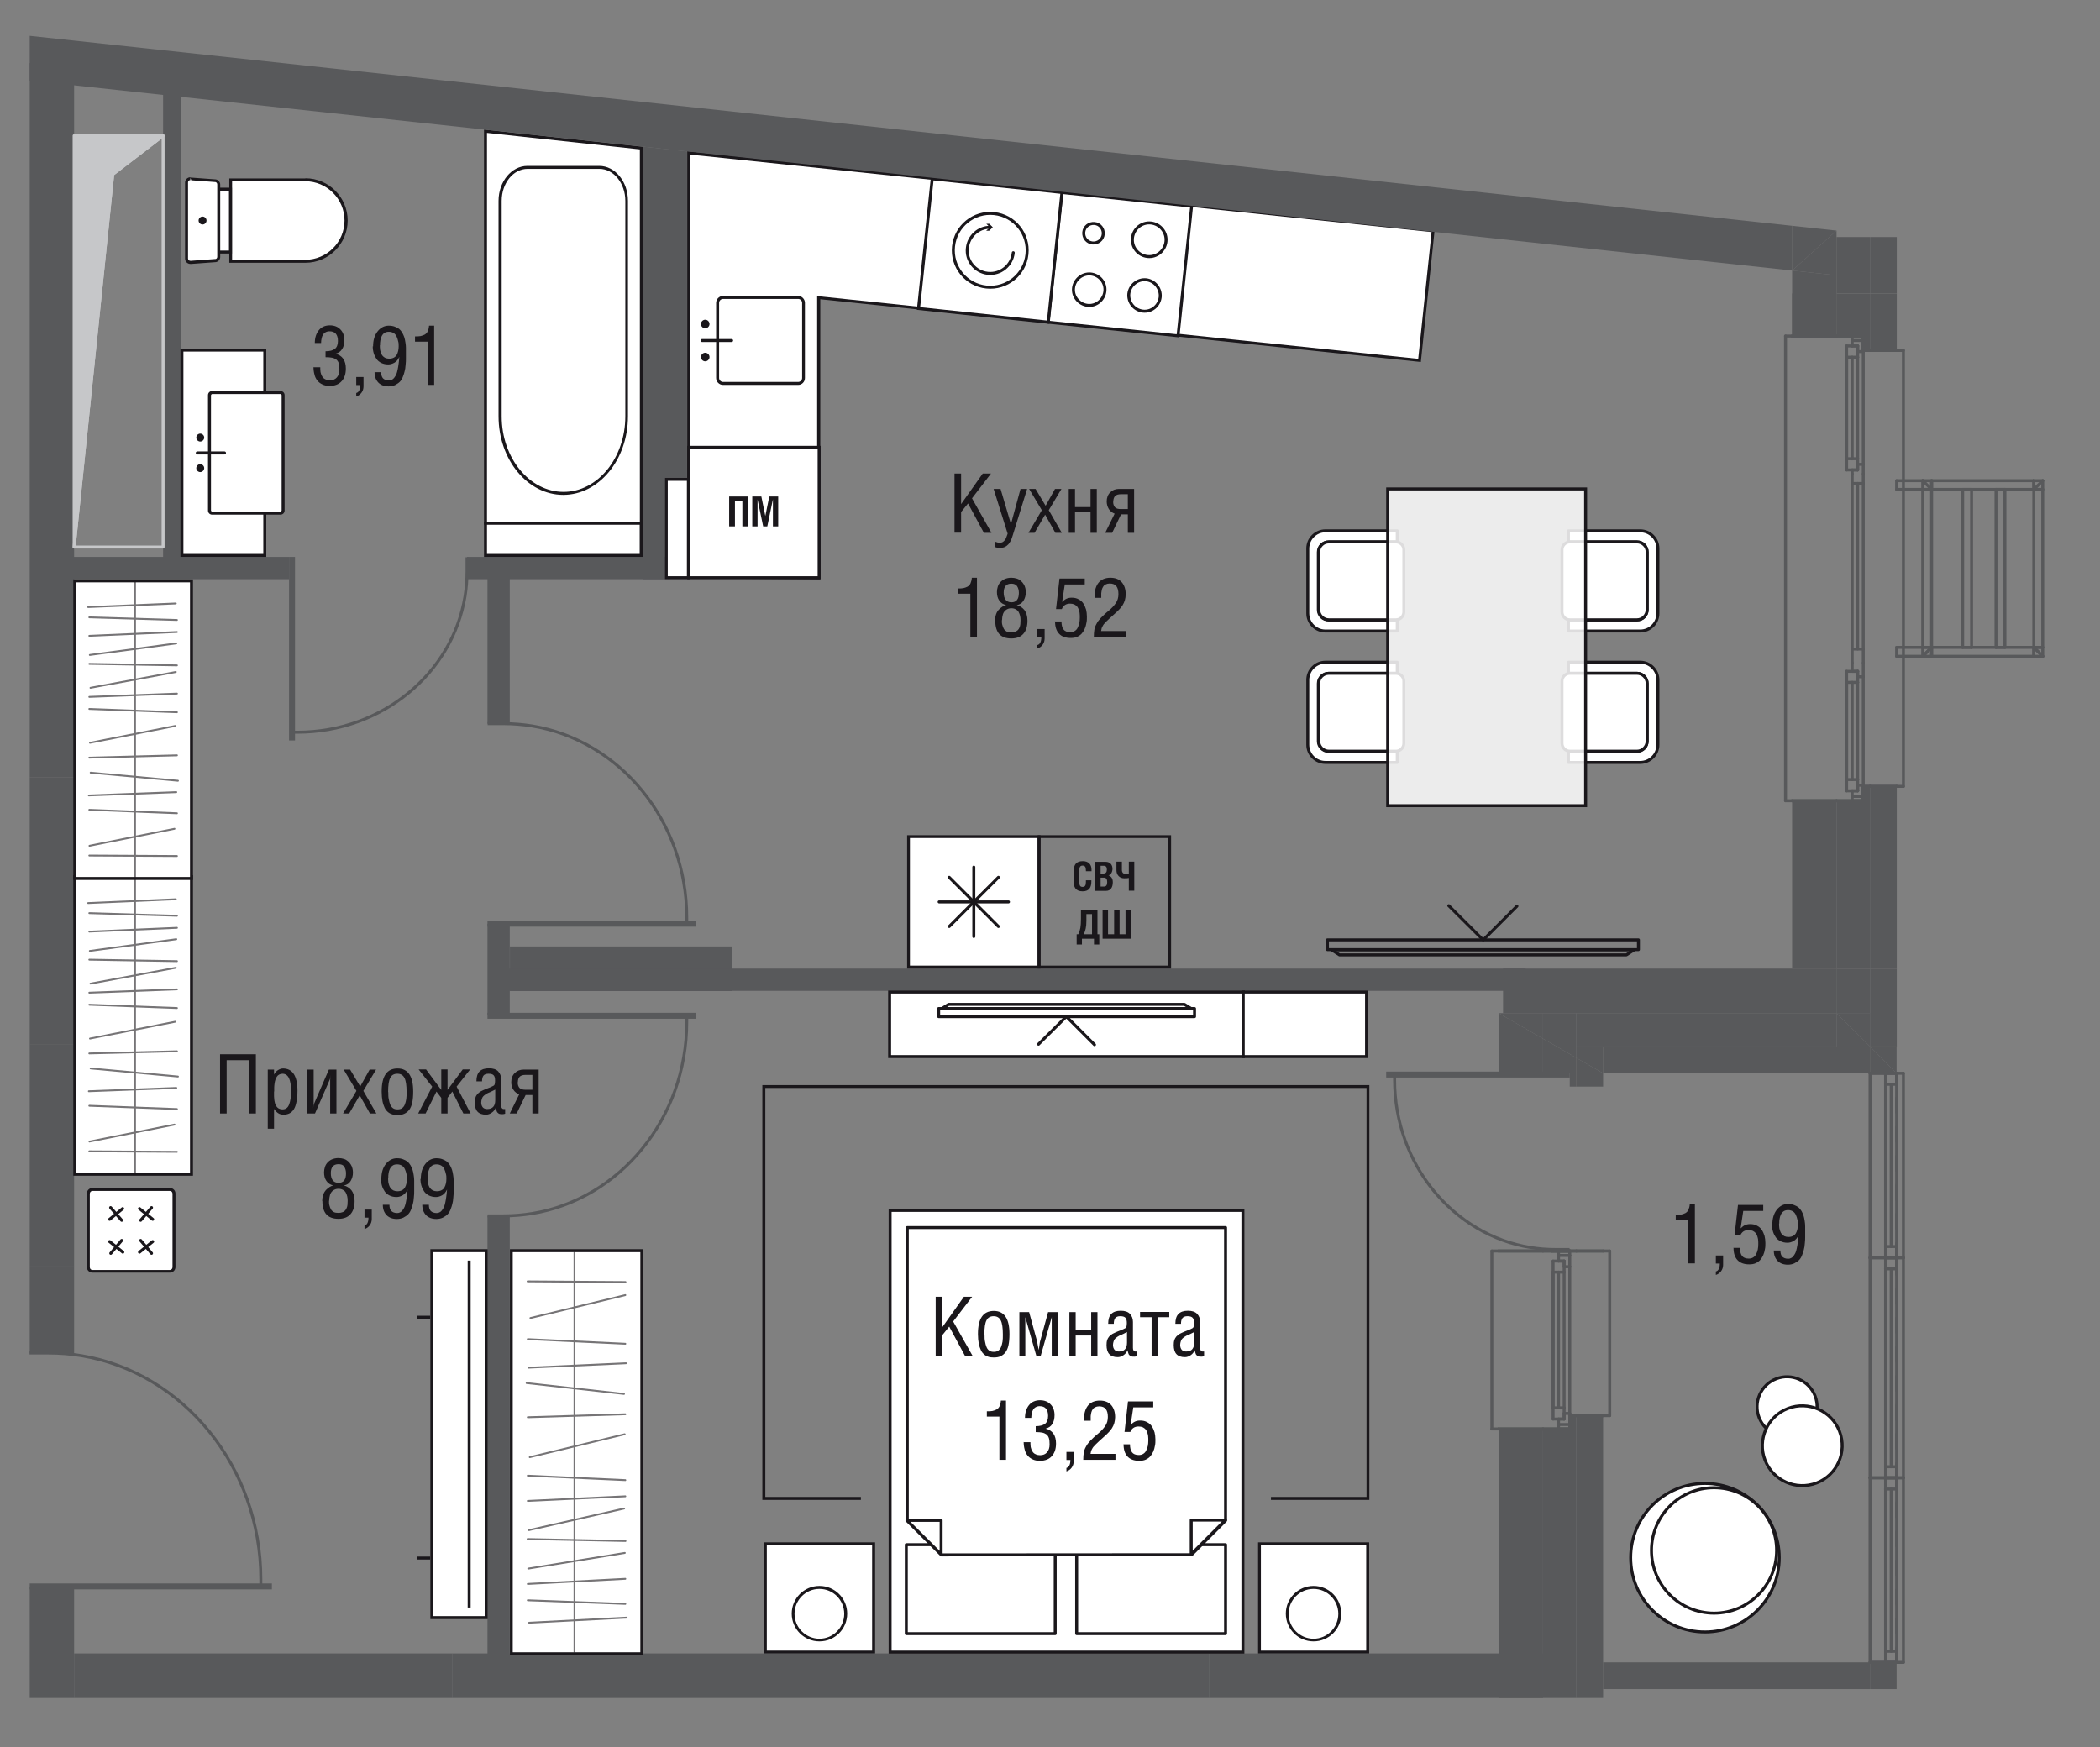 <?xml version="1.0" encoding="UTF-8"?>
<svg xmlns="http://www.w3.org/2000/svg" xmlns:xlink="http://www.w3.org/1999/xlink" viewBox="0 0 127.21 105.86">
  <rect x="0" y="0" width="127.21" height="105.86" fill="#808080" stroke="none"/>
  <defs>
    <style>
      .cls-1 {
        stroke-width: .36px;
      }

      .cls-1, .cls-2, .cls-3, .cls-4, .cls-5, .cls-6, .cls-7, .cls-8, .cls-9, .cls-10, .cls-11, .cls-12 {
        fill: none;
      }

      .cls-1, .cls-2, .cls-3, .cls-5 {
        stroke-miterlimit: 10;
      }

      .cls-1, .cls-5, .cls-7, .cls-8 {
        stroke: #58595b;
      }

      .cls-2, .cls-3, .cls-4, .cls-5, .cls-7, .cls-8, .cls-9, .cls-11, .cls-12 {
        stroke-width: .18px;
      }

      .cls-2, .cls-3, .cls-6, .cls-9, .cls-11, .cls-12 {
        stroke: #1a171b;
      }

      .cls-13 {
        fill: #fff;
      }

      .cls-3, .cls-4, .cls-6, .cls-7, .cls-8, .cls-11, .cls-12 {
        stroke-linecap: round;
      }

      .cls-4 {
        stroke: #c6c7c9;
      }

      .cls-4, .cls-6, .cls-7, .cls-8, .cls-9, .cls-11 {
        stroke-linejoin: round;
      }

      .cls-14 {
        clip-path: url(#clippath-2);
      }

      .cls-15 {
        isolation: isolate;
      }

      .cls-16 {
        opacity: .6;
      }

      .cls-17 {
        clip-path: url(#clippath-6);
      }

      .cls-6 {
        stroke-width: .11px;
      }

      .cls-18 {
        fill: #1a171b;
      }

      .cls-19 {
        clip-path: url(#clippath-7);
      }

      .cls-8 {
        stroke-dasharray: 0 0 .88 .88;
      }

      .cls-20 {
        clip-path: url(#clippath-1);
      }

      .cls-21 {
        clip-path: url(#clippath-4);
      }

      .cls-22 {
        clip-path: url(#clippath-9);
      }

      .cls-23 {
        clip-path: url(#clippath);
      }

      .cls-24 {
        clip-path: url(#clippath-3);
      }

      .cls-25 {
        clip-path: url(#clippath-8);
      }

      .cls-26 {
        clip-path: url(#clippath-5);
      }

      .cls-27 {
        fill: #c6c7c9;
        fill-rule: evenodd;
      }

      .cls-28 {
        mix-blend-mode: multiply;
      }

      .cls-29 {
        opacity: .85;
      }

      .cls-30 {
        fill: #58595b;
      }
    </style>
    <clipPath id="clippath">
      <rect class="cls-10" x="5.29" y="53.12" width="5.55" height="18.01"/>
    </clipPath>
    <clipPath id="clippath-1">
      <rect class="cls-10" x="5.29" y="53.12" width="5.55" height="18.01"/>
    </clipPath>
    <clipPath id="clippath-2">
      <rect class="cls-10" x="5.29" y="35.2" width="5.55" height="18.01"/>
    </clipPath>
    <clipPath id="clippath-3">
      <rect class="cls-10" x="5.29" y="35.2" width="5.55" height="18.01"/>
    </clipPath>
    <clipPath id="clippath-4">
      <rect class="cls-10" x="46.18" y="65.74" width="36.78" height="25.13"/>
    </clipPath>
    <clipPath id="clippath-5">
      <rect class="cls-10" x="46.18" y="65.74" width="36.77" height="25.13"/>
    </clipPath>
    <clipPath id="clippath-6">
      <rect class="cls-10" x="31.85" y="75.83" width="6.17" height="24.3"/>
    </clipPath>
    <clipPath id="clippath-7">
      <rect class="cls-10" x="31.85" y="75.83" width="6.17" height="24.3"/>
    </clipPath>
    <clipPath id="clippath-8">
      <rect class="cls-10" x="84.06" y="29.62" width="12" height="19.19"/>
    </clipPath>
    <clipPath id="clippath-9">
      <rect class="cls-10" x="84.06" y="29.62" width="11.99" height="19.19"/>
    </clipPath>
  </defs>
  <g class="cls-15">
    <g id="_Слой_1" data-name="Слой 1">
      <g>
        <polygon class="cls-30" points="94.3 63.4 95.49 64.09 95.49 63.4 94.3 63.4"/>
        <polygon class="cls-30" points="95.49 63.4 95.49 64.09 97.11 65.02 97.11 63.4 95.49 63.4"/>
        <polygon class="cls-30" points="90.78 61.38 93.47 62.93 93.47 61.38 90.78 61.38"/>
        <polygon class="cls-30" points="95.49 61.38 93.47 61.38 93.47 62.93 94.3 63.4 95.49 63.4 95.49 61.38"/>
        <rect class="cls-30" x="95.49" y="85.76" width="1.62" height="17.11"/>
        <rect class="cls-30" x="95.49" y="65.02" width="1.62" height=".81"/>
        <polygon class="cls-30" points="95.49 65.02 97.11 65.02 95.49 64.09 95.49 65.02"/>
        <polygon class="cls-30" points="95.49 85.76 95.09 85.76 95.09 86.57 94.41 86.57 93.47 86.57 93.47 102.87 95.49 102.87 95.49 85.76"/>
        <polygon class="cls-30" points="94.3 63.4 93.47 63.4 93.47 65.02 94.01 65.02 95.09 65.02 95.09 65.83 95.49 65.83 95.49 64.09 94.3 63.4"/>
        <polygon class="cls-30" points="93.47 63.4 94.3 63.4 93.47 62.93 93.47 63.4"/>
        <polygon class="cls-30" points="93.47 62.93 90.78 61.38 90.78 65.02 93.47 65.02 93.47 62.93"/>
        <rect class="cls-30" x="90.78" y="86.57" width="2.69" height="16.3"/>
        <polygon class="cls-30" points="113.28 63.4 114.89 65.02 114.89 63.4 113.28 63.4"/>
        <polygon class="cls-30" points="111.25 61.38 113.28 63.4 113.28 61.38 111.25 61.38"/>
        <rect class="cls-30" x="97.11" y="63.4" width="16.17" height="1.62"/>
        <polygon class="cls-30" points="113.28 63.4 113.28 65.02 114.89 65.02 113.28 63.4"/>
        <rect class="cls-30" x="95.49" y="61.38" width="15.76" height="2.02"/>
        <polygon class="cls-30" points="111.25 63.4 113.28 63.4 111.25 61.38 111.25 63.4"/>
        <rect class="cls-30" x="113.28" y="58.69" width="1.62" height="4.71"/>
        <rect class="cls-30" x="111.25" y="58.69" width="2.02" height="2.7"/>
        <polygon class="cls-30" points="113.28 102.33 114.22 102.33 114.89 102.33 114.89 100.71 114.22 100.71 113.28 100.71 113.28 102.33"/>
        <rect class="cls-30" x="113.28" y="14.36" width="1.62" height="3.41"/>
        <rect class="cls-30" x="111.25" y="14.36" width="2.02" height="3.41"/>
        <rect class="cls-30" x="113.28" y="17.78" width="1.62" height="3.46"/>
        <rect class="cls-30" x="113.28" y="47.64" width="1.62" height="11.05"/>
        <polygon class="cls-30" points="111.25 17.78 111.25 20.36 112.2 20.36 112.87 20.36 112.87 21.23 113.28 21.23 113.28 17.78 111.25 17.78"/>
        <polygon class="cls-30" points="112.2 48.51 111.25 48.51 111.25 58.69 113.28 58.69 113.28 47.64 112.87 47.64 112.87 48.51 112.2 48.51"/>
        <rect class="cls-30" x="108.56" y="17.78" width="2.69" height="2.58"/>
        <rect class="cls-30" x="108.56" y="48.51" width="2.69" height="10.17"/>
        <rect class="cls-30" x="97.11" y="100.71" width="16.17" height="1.62"/>
        <rect class="cls-30" x="1.8" y="76.73" width="2.69" height="5.26"/>
        <rect class="cls-30" x="1.8" y="96.14" width="2.69" height="6.73"/>
        <rect class="cls-30" x="4.49" y="100.17" width="22.9" height="2.7"/>
        <rect class="cls-30" x="1.8" y="63.26" width="2.69" height="13.47"/>
        <rect class="cls-30" x="1.8" y="3.82" width="2.69" height="43.28"/>
        <rect class="cls-30" x="40.86" y="100.17" width="32.4" height="2.7"/>
        <rect class="cls-30" x="1.8" y="47.1" width="2.69" height="16.17"/>
        <polygon class="cls-30" points="41.62 28.95 41.62 9.17 38.93 8.88 38.93 28.95 41.62 28.95"/>
        <polygon class="cls-30" points="108.56 16.39 108.56 20.43 111.25 20.43 111.25 16.68 108.56 16.39"/>
        <rect class="cls-30" x="30.89" y="57.34" width="13.47" height="2.7"/>
        <polygon class="cls-30" points="108.56 16.39 111.25 16.68 111.25 13.97 108.56 16.39"/>
        <polygon class="cls-30" points="108.56 16.39 111.25 13.97 108.56 13.68 108.56 16.39"/>
        <rect class="cls-30" x="73.26" y="100.17" width="20.21" height="2.7"/>
        <rect class="cls-30" x="91.05" y="58.68" width="20.21" height="2.7"/>
        <rect class="cls-30" x="27.39" y="100.17" width="13.47" height="2.7"/>
        <rect class="cls-30" x="30.17" y="58.68" width="62.25" height="1.35"/>
        <rect class="cls-30" x="29.53" y="34.65" width="1.35" height="9.2"/>
        <rect class="cls-30" x="38.93" y="27.55" width="1.35" height="7.54"/>
        <rect class="cls-30" x="29.53" y="73.65" width="1.35" height="27.51"/>
        <rect class="cls-30" x="29.53" y="55.97" width="1.35" height="5.55"/>
        <rect class="cls-30" x="28.29" y="33.74" width="11.99" height="1.35"/>
        <rect class="cls-30" x="3.75" y="33.74" width="13.76" height="1.35"/>
        <rect class="cls-30" x="9.88" y="5.43" width="1.08" height="28.85"/>
        <line class="cls-7" x1="93.47" y1="86.57" x2="90.78" y2="86.57"/>
        <line class="cls-7" x1="94.41" y1="86.57" x2="93.47" y2="86.57"/>
        <line class="cls-7" x1="95.49" y1="85.76" x2="95.09" y2="85.76"/>
        <line class="cls-7" x1="97.11" y1="85.76" x2="95.49" y2="85.76"/>
        <line class="cls-7" x1="95.09" y1="85.76" x2="95.09" y2="86.57"/>
        <line class="cls-7" x1="95.09" y1="86.57" x2="94.42" y2="86.57"/>
        <line class="cls-7" x1="97.11" y1="75.79" x2="97.51" y2="75.79"/>
        <line class="cls-7" x1="97.51" y1="75.79" x2="97.51" y2="85.76"/>
        <line class="cls-7" x1="97.51" y1="85.76" x2="97.11" y2="85.76"/>
        <line class="cls-7" x1="90.78" y1="75.79" x2="90.37" y2="75.79"/>
        <line class="cls-7" x1="90.37" y1="75.79" x2="90.37" y2="86.57"/>
        <line class="cls-7" x1="90.37" y1="86.57" x2="90.78" y2="86.57"/>
        <line class="cls-7" x1="94.41" y1="76.06" x2="94.41" y2="76.4"/>
        <line class="cls-7" x1="94.41" y1="76.4" x2="94.75" y2="76.4"/>
        <line class="cls-7" x1="94.75" y1="76.4" x2="94.75" y2="76.74"/>
        <line class="cls-7" x1="94.75" y1="76.74" x2="95.09" y2="76.74"/>
        <line class="cls-7" x1="95.09" y1="76.74" x2="95.09" y2="76.06"/>
        <line class="cls-7" x1="94.41" y1="75.79" x2="94.41" y2="76.06"/>
        <line class="cls-7" x1="95.09" y1="76.06" x2="95.09" y2="75.79"/>
        <line class="cls-7" x1="95.09" y1="86.3" x2="95.09" y2="85.63"/>
        <line class="cls-7" x1="95.09" y1="85.63" x2="94.75" y2="85.63"/>
        <line class="cls-7" x1="94.75" y1="85.63" x2="94.75" y2="85.97"/>
        <line class="cls-7" x1="94.75" y1="85.97" x2="94.41" y2="85.97"/>
        <line class="cls-7" x1="94.41" y1="85.97" x2="94.41" y2="86.3"/>
        <line class="cls-7" x1="95.09" y1="86.57" x2="95.09" y2="86.3"/>
        <line class="cls-7" x1="94.41" y1="86.3" x2="94.41" y2="86.57"/>
        <line class="cls-7" x1="95.09" y1="85.63" x2="95.09" y2="76.74"/>
        <line class="cls-7" x1="94.08" y1="77.07" x2="94.08" y2="85.29"/>
        <line class="cls-7" x1="94.08" y1="76.4" x2="94.08" y2="77.07"/>
        <line class="cls-7" x1="94.08" y1="77.07" x2="94.75" y2="77.07"/>
        <line class="cls-7" x1="94.75" y1="77.07" x2="94.75" y2="76.4"/>
        <line class="cls-7" x1="94.75" y1="76.4" x2="94.08" y2="76.4"/>
        <line class="cls-7" x1="94.75" y1="85.97" x2="94.75" y2="85.29"/>
        <line class="cls-7" x1="94.75" y1="85.29" x2="94.08" y2="85.29"/>
        <line class="cls-7" x1="94.08" y1="85.29" x2="94.08" y2="85.97"/>
        <line class="cls-7" x1="94.08" y1="85.97" x2="94.75" y2="85.97"/>
        <line class="cls-7" x1="94.75" y1="85.29" x2="94.75" y2="77.07"/>
        <line class="cls-7" x1="94.08" y1="77.07" x2="94.08" y2="85.29"/>
        <line class="cls-7" x1="94.41" y1="77.07" x2="94.41" y2="85.29"/>
        <line class="cls-7" x1="95.09" y1="76.06" x2="94.42" y2="76.06"/>
        <line class="cls-7" x1="95.09" y1="86.3" x2="94.42" y2="86.3"/>
        <line class="cls-7" x1="95.09" y1="75.79" x2="94.42" y2="75.79"/>
        <line class="cls-7" x1="95.09" y1="75.79" x2="94.42" y2="75.79"/>
        <line class="cls-7" x1="97.11" y1="75.79" x2="95.49" y2="75.79"/>
        <line class="cls-7" x1="95.49" y1="75.79" x2="95.09" y2="75.79"/>
        <line class="cls-7" x1="94.41" y1="75.79" x2="93.47" y2="75.79"/>
        <line class="cls-7" x1="93.47" y1="75.79" x2="90.78" y2="75.79"/>
        <line class="cls-7" x1="95.09" y1="86.57" x2="94.42" y2="86.57"/>
        <line class="cls-7" x1="95.09" y1="86.57" x2="94.42" y2="86.57"/>
        <line class="cls-7" x1="95.09" y1="85.76" x2="95.09" y2="86.57"/>
        <line class="cls-7" x1="95.09" y1="85.76" x2="95.09" y2="86.57"/>
        <line class="cls-7" x1="97.11" y1="85.76" x2="95.49" y2="85.76"/>
        <line class="cls-7" x1="95.49" y1="85.76" x2="95.09" y2="85.76"/>
        <line class="cls-7" x1="94.41" y1="86.57" x2="93.47" y2="86.57"/>
        <line class="cls-7" x1="93.47" y1="86.57" x2="90.78" y2="86.57"/>
        <line class="cls-7" x1="94.01" y1="75.79" x2="95.09" y2="75.79"/>
        <line class="cls-7" x1="95.09" y1="75.79" x2="94.01" y2="75.79"/>
        <line class="cls-7" x1="95.09" y1="75.79" x2="94.01" y2="75.79"/>
        <line class="cls-7" x1="97.11" y1="75.79" x2="95.49" y2="75.79"/>
        <line class="cls-7" x1="95.49" y1="75.79" x2="95.09" y2="75.79"/>
        <line class="cls-7" x1="94.01" y1="75.79" x2="93.47" y2="75.79"/>
        <line class="cls-7" x1="93.47" y1="75.79" x2="90.78" y2="75.79"/>
        <line class="cls-7" x1="114.22" y1="65.02" x2="113.28" y2="65.02"/>
        <line class="cls-7" x1="114.89" y1="65.02" x2="114.22" y2="65.02"/>
        <line class="cls-7" x1="114.22" y1="100.71" x2="113.28" y2="100.71"/>
        <line class="cls-7" x1="114.89" y1="100.71" x2="114.22" y2="100.71"/>
        <line class="cls-7" x1="114.89" y1="76.2" x2="115.3" y2="76.2"/>
        <line class="cls-7" x1="115.3" y1="76.2" x2="115.3" y2="65.02"/>
        <line class="cls-7" x1="115.3" y1="65.02" x2="114.89" y2="65.02"/>
        <line class="cls-8" x1="114.89" y1="76.2" x2="114.89" y2="65.02"/>
        <line class="cls-7" x1="113.28" y1="76.2" x2="113.28" y2="65.02"/>
        <line class="cls-7" x1="114.22" y1="76.2" x2="114.22" y2="75.53"/>
        <line class="cls-7" x1="114.22" y1="75.52" x2="114.89" y2="75.52"/>
        <line class="cls-7" x1="114.89" y1="75.52" x2="114.89" y2="76.2"/>
        <line class="cls-7" x1="114.89" y1="65.02" x2="114.89" y2="65.69"/>
        <line class="cls-7" x1="114.89" y1="65.69" x2="114.22" y2="65.69"/>
        <line class="cls-7" x1="114.22" y1="65.69" x2="114.22" y2="65.02"/>
        <line class="cls-7" x1="114.56" y1="75.52" x2="114.56" y2="65.69"/>
        <line class="cls-7" x1="114.22" y1="75.52" x2="114.22" y2="65.69"/>
        <line class="cls-7" x1="114.89" y1="65.69" x2="114.89" y2="75.53"/>
        <line class="cls-7" x1="114.89" y1="76.2" x2="114.22" y2="76.2"/>
        <line class="cls-7" x1="114.89" y1="76.2" x2="114.22" y2="76.2"/>
        <line class="cls-7" x1="114.22" y1="76.2" x2="113.28" y2="76.2"/>
        <line class="cls-7" x1="114.89" y1="65.02" x2="114.22" y2="65.02"/>
        <line class="cls-7" x1="114.89" y1="65.02" x2="114.22" y2="65.02"/>
        <line class="cls-7" x1="114.22" y1="65.02" x2="113.28" y2="65.02"/>
        <line class="cls-7" x1="114.89" y1="100.71" x2="115.3" y2="100.71"/>
        <line class="cls-7" x1="115.3" y1="100.71" x2="115.3" y2="89.53"/>
        <line class="cls-7" x1="115.3" y1="89.53" x2="114.89" y2="89.53"/>
        <line class="cls-8" x1="114.89" y1="100.71" x2="114.89" y2="89.53"/>
        <line class="cls-7" x1="113.28" y1="100.71" x2="113.28" y2="89.53"/>
        <line class="cls-7" x1="114.22" y1="100.71" x2="114.22" y2="100.04"/>
        <line class="cls-7" x1="114.22" y1="100.04" x2="114.89" y2="100.04"/>
        <line class="cls-7" x1="114.89" y1="100.04" x2="114.89" y2="100.71"/>
        <line class="cls-7" x1="114.89" y1="89.53" x2="114.89" y2="90.21"/>
        <line class="cls-7" x1="114.89" y1="90.21" x2="114.22" y2="90.21"/>
        <line class="cls-7" x1="114.22" y1="90.21" x2="114.22" y2="89.53"/>
        <line class="cls-7" x1="114.56" y1="100.04" x2="114.56" y2="90.21"/>
        <line class="cls-7" x1="114.22" y1="100.04" x2="114.22" y2="90.21"/>
        <line class="cls-7" x1="114.89" y1="90.21" x2="114.89" y2="100.04"/>
        <line class="cls-7" x1="114.89" y1="100.71" x2="114.22" y2="100.71"/>
        <line class="cls-7" x1="114.89" y1="100.71" x2="114.22" y2="100.71"/>
        <line class="cls-7" x1="114.22" y1="100.71" x2="113.28" y2="100.71"/>
        <line class="cls-7" x1="114.89" y1="89.53" x2="114.22" y2="89.53"/>
        <line class="cls-7" x1="114.89" y1="89.53" x2="114.22" y2="89.53"/>
        <line class="cls-7" x1="114.22" y1="89.53" x2="113.28" y2="89.53"/>
        <line class="cls-7" x1="114.89" y1="89.53" x2="115.3" y2="89.53"/>
        <line class="cls-7" x1="115.3" y1="89.53" x2="115.3" y2="76.2"/>
        <line class="cls-7" x1="115.3" y1="76.2" x2="114.89" y2="76.2"/>
        <line class="cls-8" x1="114.89" y1="89.53" x2="114.89" y2="76.2"/>
        <line class="cls-7" x1="113.28" y1="89.53" x2="113.28" y2="76.2"/>
        <line class="cls-7" x1="114.22" y1="89.53" x2="114.22" y2="88.86"/>
        <line class="cls-7" x1="114.22" y1="88.86" x2="114.89" y2="88.86"/>
        <line class="cls-7" x1="114.89" y1="88.86" x2="114.89" y2="89.53"/>
        <line class="cls-7" x1="114.89" y1="76.2" x2="114.89" y2="76.87"/>
        <line class="cls-7" x1="114.89" y1="76.87" x2="114.22" y2="76.87"/>
        <line class="cls-7" x1="114.22" y1="76.87" x2="114.22" y2="76.2"/>
        <line class="cls-7" x1="114.56" y1="88.86" x2="114.56" y2="76.87"/>
        <line class="cls-7" x1="114.22" y1="88.86" x2="114.22" y2="76.87"/>
        <line class="cls-7" x1="114.89" y1="76.87" x2="114.89" y2="88.86"/>
        <line class="cls-7" x1="114.89" y1="89.53" x2="114.22" y2="89.53"/>
        <line class="cls-7" x1="114.89" y1="89.53" x2="114.22" y2="89.53"/>
        <line class="cls-7" x1="114.22" y1="89.53" x2="113.28" y2="89.53"/>
        <line class="cls-7" x1="114.89" y1="76.2" x2="114.22" y2="76.2"/>
        <line class="cls-7" x1="114.89" y1="76.2" x2="114.22" y2="76.2"/>
        <line class="cls-7" x1="114.22" y1="76.2" x2="113.28" y2="76.2"/>
        <line class="cls-7" x1="111.25" y1="48.51" x2="108.56" y2="48.51"/>
        <line class="cls-7" x1="112.2" y1="48.51" x2="111.25" y2="48.51"/>
        <line class="cls-7" x1="113.28" y1="47.64" x2="112.87" y2="47.64"/>
        <line class="cls-7" x1="114.89" y1="47.64" x2="113.28" y2="47.64"/>
        <line class="cls-7" x1="112.87" y1="47.64" x2="112.87" y2="48.51"/>
        <line class="cls-7" x1="112.87" y1="48.51" x2="112.2" y2="48.51"/>
        <line class="cls-7" x1="111.25" y1="20.36" x2="108.56" y2="20.36"/>
        <line class="cls-7" x1="112.2" y1="20.36" x2="111.25" y2="20.36"/>
        <line class="cls-7" x1="113.28" y1="21.23" x2="112.87" y2="21.23"/>
        <line class="cls-7" x1="114.89" y1="21.23" x2="113.28" y2="21.23"/>
        <line class="cls-7" x1="112.87" y1="21.23" x2="112.87" y2="20.36"/>
        <line class="cls-7" x1="112.87" y1="20.36" x2="112.2" y2="20.36"/>
        <line class="cls-7" x1="114.89" y1="21.23" x2="115.3" y2="21.23"/>
        <line class="cls-7" x1="115.3" y1="21.23" x2="115.3" y2="47.64"/>
        <line class="cls-7" x1="115.3" y1="47.64" x2="114.89" y2="47.64"/>
        <line class="cls-7" x1="108.56" y1="20.36" x2="108.16" y2="20.36"/>
        <line class="cls-7" x1="108.16" y1="20.36" x2="108.16" y2="48.51"/>
        <line class="cls-7" x1="108.16" y1="48.51" x2="108.56" y2="48.51"/>
        <line class="cls-7" x1="112.2" y1="20.63" x2="112.2" y2="20.96"/>
        <line class="cls-7" x1="112.2" y1="20.96" x2="112.53" y2="20.96"/>
        <line class="cls-7" x1="112.53" y1="20.96" x2="112.53" y2="21.3"/>
        <line class="cls-7" x1="112.53" y1="21.3" x2="112.87" y2="21.3"/>
        <line class="cls-7" x1="112.87" y1="21.3" x2="112.87" y2="20.63"/>
        <line class="cls-7" x1="112.2" y1="20.36" x2="112.2" y2="20.63"/>
        <line class="cls-7" x1="112.87" y1="20.63" x2="112.87" y2="20.36"/>
        <line class="cls-7" x1="112.87" y1="28.71" x2="112.87" y2="28.13"/>
        <line class="cls-7" x1="112.87" y1="28.13" x2="112.53" y2="28.13"/>
        <line class="cls-7" x1="112.53" y1="28.13" x2="112.53" y2="28.47"/>
        <line class="cls-7" x1="112.53" y1="28.47" x2="112.2" y2="28.47"/>
        <line class="cls-7" x1="112.2" y1="28.47" x2="112.2" y2="28.71"/>
        <line class="cls-7" x1="112.87" y1="28.13" x2="112.87" y2="21.3"/>
        <line class="cls-7" x1="111.86" y1="21.64" x2="111.86" y2="27.8"/>
        <line class="cls-7" x1="111.86" y1="20.96" x2="111.86" y2="21.64"/>
        <line class="cls-7" x1="111.86" y1="21.64" x2="112.53" y2="21.64"/>
        <line class="cls-7" x1="112.53" y1="21.64" x2="112.53" y2="20.96"/>
        <line class="cls-7" x1="112.53" y1="20.96" x2="111.86" y2="20.96"/>
        <line class="cls-7" x1="112.53" y1="28.47" x2="112.53" y2="27.8"/>
        <line class="cls-7" x1="112.53" y1="27.79" x2="111.86" y2="27.79"/>
        <line class="cls-7" x1="111.86" y1="27.79" x2="111.86" y2="28.47"/>
        <line class="cls-7" x1="111.86" y1="28.47" x2="112.53" y2="28.47"/>
        <line class="cls-7" x1="112.53" y1="27.79" x2="112.53" y2="21.64"/>
        <line class="cls-7" x1="111.86" y1="21.64" x2="111.86" y2="27.8"/>
        <line class="cls-7" x1="112.2" y1="21.64" x2="112.2" y2="27.8"/>
        <line class="cls-7" x1="112.87" y1="20.63" x2="112.2" y2="20.63"/>
        <line class="cls-7" x1="112.2" y1="28.71" x2="112.2" y2="29.29"/>
        <line class="cls-7" x1="112.2" y1="29.29" x2="112.87" y2="29.29"/>
        <line class="cls-7" x1="112.87" y1="29.29" x2="112.87" y2="28.71"/>
        <line class="cls-7" x1="112.87" y1="40.16" x2="112.87" y2="39.32"/>
        <line class="cls-7" x1="112.87" y1="39.32" x2="112.2" y2="39.32"/>
        <line class="cls-7" x1="112.2" y1="39.32" x2="112.2" y2="40.16"/>
        <line class="cls-7" x1="112.53" y1="29.29" x2="112.53" y2="39.32"/>
        <line class="cls-7" x1="112.2" y1="29.29" x2="112.2" y2="39.32"/>
        <line class="cls-7" x1="112.87" y1="39.32" x2="112.87" y2="29.29"/>
        <line class="cls-7" x1="112.2" y1="40.16" x2="112.2" y2="40.67"/>
        <line class="cls-7" x1="112.2" y1="40.67" x2="112.53" y2="40.67"/>
        <line class="cls-7" x1="112.53" y1="40.67" x2="112.53" y2="41"/>
        <line class="cls-7" x1="112.53" y1="41" x2="112.87" y2="41"/>
        <line class="cls-7" x1="112.87" y1="41" x2="112.87" y2="40.16"/>
        <line class="cls-7" x1="112.87" y1="48.25" x2="112.87" y2="47.57"/>
        <line class="cls-7" x1="112.87" y1="47.57" x2="112.53" y2="47.57"/>
        <line class="cls-7" x1="112.53" y1="47.57" x2="112.53" y2="47.91"/>
        <line class="cls-7" x1="112.53" y1="47.91" x2="112.2" y2="47.91"/>
        <line class="cls-7" x1="112.2" y1="47.91" x2="112.2" y2="48.25"/>
        <line class="cls-7" x1="112.87" y1="48.51" x2="112.87" y2="48.25"/>
        <line class="cls-7" x1="112.2" y1="48.25" x2="112.2" y2="48.51"/>
        <line class="cls-7" x1="112.87" y1="47.57" x2="112.87" y2="41"/>
        <line class="cls-7" x1="111.86" y1="41.34" x2="111.86" y2="47.23"/>
        <line class="cls-7" x1="111.86" y1="40.67" x2="111.86" y2="41.34"/>
        <line class="cls-7" x1="111.86" y1="41.34" x2="112.53" y2="41.34"/>
        <line class="cls-7" x1="112.53" y1="41.34" x2="112.53" y2="40.67"/>
        <line class="cls-7" x1="112.53" y1="40.67" x2="111.86" y2="40.67"/>
        <line class="cls-7" x1="112.53" y1="47.91" x2="112.53" y2="47.24"/>
        <line class="cls-7" x1="112.53" y1="47.23" x2="111.86" y2="47.23"/>
        <line class="cls-7" x1="111.86" y1="47.23" x2="111.86" y2="47.91"/>
        <line class="cls-7" x1="111.86" y1="47.91" x2="112.53" y2="47.91"/>
        <line class="cls-7" x1="112.53" y1="47.23" x2="112.53" y2="41.34"/>
        <line class="cls-7" x1="111.86" y1="41.34" x2="111.86" y2="47.23"/>
        <line class="cls-7" x1="112.2" y1="41.34" x2="112.2" y2="47.23"/>
        <line class="cls-7" x1="112.87" y1="48.25" x2="112.2" y2="48.25"/>
        <line class="cls-7" x1="112.87" y1="20.36" x2="112.2" y2="20.36"/>
        <line class="cls-7" x1="112.87" y1="20.36" x2="112.2" y2="20.36"/>
        <line class="cls-7" x1="112.87" y1="21.23" x2="112.87" y2="20.36"/>
        <line class="cls-7" x1="112.87" y1="21.23" x2="112.87" y2="20.36"/>
        <line class="cls-7" x1="114.89" y1="21.23" x2="113.28" y2="21.23"/>
        <line class="cls-7" x1="113.28" y1="21.23" x2="112.87" y2="21.23"/>
        <line class="cls-7" x1="112.2" y1="20.36" x2="111.25" y2="20.36"/>
        <line class="cls-7" x1="111.25" y1="20.36" x2="108.56" y2="20.36"/>
        <line class="cls-7" x1="112.87" y1="48.51" x2="112.2" y2="48.51"/>
        <line class="cls-7" x1="112.87" y1="48.51" x2="112.2" y2="48.51"/>
        <line class="cls-7" x1="112.87" y1="47.64" x2="112.87" y2="48.51"/>
        <line class="cls-7" x1="112.87" y1="47.64" x2="112.87" y2="48.51"/>
        <line class="cls-7" x1="114.89" y1="47.64" x2="113.28" y2="47.64"/>
        <line class="cls-7" x1="113.28" y1="47.64" x2="112.87" y2="47.64"/>
        <line class="cls-7" x1="112.2" y1="48.51" x2="111.25" y2="48.51"/>
        <line class="cls-7" x1="111.25" y1="48.51" x2="108.56" y2="48.51"/>
        <path class="cls-5" d="m17.69,44.36h.32c5.14,0,9.4-3.57,10.16-8.24.08-.49.12-1,.12-1.51v-.85"/>
        <line class="cls-1" x1="17.69" y1="33.74" x2="17.69" y2="44.86"/>
        <path class="cls-5" d="m84.48,65.1v.32c0,5.14,3.57,9.4,8.24,10.16.49.08,1,.12,1.51.12h.85"/>
        <line class="cls-1" x1="95.09" y1="65.1" x2="83.97" y2="65.1"/>
        <path class="cls-5" d="m15.8,96.11v-.43c0-6.85-4.72-12.53-10.88-13.55-.65-.11-1.32-.16-2-.16h-1.13"/>
        <line class="cls-1" x1="1.8" y1="96.11" x2="16.47" y2="96.11"/>
        <path class="cls-5" d="m41.6,55.96v-.37c0-5.87-4.06-10.74-9.37-11.61-.56-.09-1.14-.14-1.72-.14h-.97"/>
        <line class="cls-1" x1="29.53" y1="55.96" x2="42.17" y2="55.96"/>
        <path class="cls-5" d="m41.6,61.54v.37c0,5.87-4.06,10.74-9.37,11.61-.56.09-1.14.14-1.72.14h-.97"/>
        <line class="cls-1" x1="29.53" y1="61.54" x2="42.17" y2="61.54"/>
        <polygon class="cls-13" points="41.72 34.95 41.72 9.27 42.55 9.35 86.82 13.98 85.99 21.84 49.6 18.04 49.6 35.02 41.72 34.95"/>
        <path class="cls-18" d="m41.81,9.37l.73.07,44.18,4.62-.81,7.68-36.21-3.78-.2-.02v16.99l-7.7-.07V9.37Zm-.18-.2v25.86l8.06.07v-16.97l36.38,3.8.84-8.04-44.36-4.64-.92-.09Z"/>
        <rect class="cls-13" x="41.71" y="27.1" width="7.9" height="7.9"/>
        <path class="cls-18" d="m49.53,34.91h-7.73v-7.72h7.73v7.72Zm.18-7.9h-8.08v8.08h8.08v-8.08Z"/>
        <polygon class="cls-18" points="45.31 30.08 45.31 31.89 44.97 31.89 44.97 30.36 44.52 30.36 44.52 31.89 44.17 31.89 44.17 30.08 45.31 30.08"/>
        <polygon class="cls-18" points="46.12 30.08 46.36 31.26 46.6 30.08 47.14 30.08 47.14 31.89 46.82 31.89 46.82 30.25 46.82 30.25 46.48 31.89 46.23 31.89 45.89 30.26 45.89 30.26 45.89 31.89 45.57 31.89 45.57 30.08 46.12 30.08"/>
        <rect class="cls-13" x="63.9" y="12.06" width="7.9" height="7.9" transform="translate(44.84 81.81) rotate(-84)"/>
        <path class="cls-18" d="m64.41,11.76l7.68.81-.81,7.68-7.68-.81.81-7.68Zm-.16-.2l-.85,8.04,8.04.84.84-8.04-8.04-.85Z"/>
        <path class="cls-2" d="m69.51,15.54c.56.06,1.06-.35,1.12-.91.06-.56-.35-1.06-.91-1.12-.56-.06-1.06.35-1.12.91-.06.56.35,1.06.91,1.12Z"/>
        <path class="cls-2" d="m66.18,14.72c.33.03.62-.2.65-.53.03-.33-.2-.62-.53-.65-.33-.03-.62.2-.65.53-.03.33.2.62.53.65Z"/>
        <path class="cls-2" d="m69.23,18.85c.52.06.99-.32,1.05-.85.05-.52-.33-.99-.85-1.05-.52-.05-.99.33-1.05.85-.05.52.33.99.85,1.05Z"/>
        <path class="cls-2" d="m65.88,18.5c.52.06.99-.33,1.05-.85.06-.52-.32-.99-.85-1.05-.52-.05-.99.33-1.05.85-.06.52.33.99.85,1.05Z"/>
        <rect class="cls-13" x="55.04" y="50.69" width="7.9" height="7.9"/>
        <path class="cls-18" d="m62.85,58.5h-7.73v-7.73h7.73v7.73Zm.18-7.9h-8.08v8.08h8.08v-8.08Z"/>
        <line class="cls-3" x1="58.99" y1="52.53" x2="58.99" y2="56.74"/>
        <line class="cls-3" x1="61.09" y1="54.64" x2="56.89" y2="54.64"/>
        <line class="cls-3" x1="57.5" y1="53.15" x2="60.48" y2="56.13"/>
        <line class="cls-3" x1="60.48" y1="53.15" x2="57.5" y2="56.13"/>
        <path class="cls-18" d="m70.76,58.5h-7.73v-7.73h7.73v7.73Zm.18-7.9h-8.08v8.08h8.08v-8.08Z"/>
        <path class="cls-18" d="m66.48,55.11v1.49h.11v.62h-.32v-.35h-.73v.35h-.32v-.62h.1c.12-.26.16-.46.16-.94v-.55h1Zm-.67.27v.4c0,.4-.06.6-.16.82h.5v-1.22h-.34Z"/>
        <polygon class="cls-18" points="66.79 56.87 66.79 55.11 67.12 55.11 67.12 56.6 67.49 56.6 67.49 55.11 67.82 55.11 67.82 56.6 68.18 56.6 68.18 55.11 68.51 55.11 68.51 56.87 66.79 56.87"/>
        <path class="cls-18" d="m65.78,52.78v-.04c0-.22-.06-.3-.2-.3s-.2.08-.2.3v.69c0,.23.06.3.2.3s.2-.08.2-.3v-.1h.33v.08c0,.32-.11.59-.53.59-.44,0-.54-.28-.54-.59v-.64c0-.41.18-.6.55-.6.34,0,.53.19.53.52v.09h-.33Z"/>
        <path class="cls-18" d="m66.34,52.21h.62c.31,0,.43.2.43.43,0,.17-.09.36-.24.39.17.07.26.19.26.42,0,.3-.13.52-.4.52h-.67v-1.76Zm.33.71h.17c.15,0,.21-.09.21-.24s-.05-.23-.2-.23h-.18v.46Zm0,.79h.21c.12,0,.19-.08.19-.27,0-.17-.06-.27-.19-.27h-.21v.54Z"/>
        <path class="cls-18" d="m67.96,52.21v.48c0,.17.08.26.25.26.05,0,.13,0,.17-.02v-.73h.33v1.76h-.33v-.77c-.1.02-.17.02-.28.02-.28,0-.47-.2-.47-.49v-.52h.33Z"/>
        <rect class="cls-13" x="40.36" y="29.04" width="1.34" height="5.96"/>
        <path class="cls-18" d="m41.61,34.91h-1.16v-5.78h1.16v5.78Zm.18-5.96h-1.51v6.14h1.51v-6.14Z"/>
        <rect class="cls-13" x="56.04" y="11.23" width="7.9" height="7.9" transform="translate(38.63 73.25) rotate(-84)"/>
        <path class="cls-18" d="m56.55,10.93l7.68.81-.81,7.68-7.68-.81.81-7.68Zm-.16-.2l-.85,8.04,8.03.85.85-8.04-8.03-.85Z"/>
        <path class="cls-2" d="m62.21,15.4c-.13,1.23-1.23,2.12-2.46,1.99-1.23-.13-2.12-1.23-1.99-2.46.13-1.23,1.23-2.12,2.46-1.99,1.23.13,2.12,1.23,1.99,2.46Z"/>
        <path class="cls-3" d="m61.38,15.31c-.08.77-.77,1.33-1.54,1.25-.77-.08-1.33-.77-1.24-1.54.08-.72.69-1.26,1.39-1.25"/>
        <polygon class="cls-18" points="59.74 13.98 59.96 13.77 59.75 13.56 59.93 13.56 60.14 13.77 59.92 13.98 59.74 13.98"/>
        <rect class="cls-13" x="4.53" y="53.11" width="7.07" height="18.03"/>
        <path class="cls-18" d="m11.51,71.05h-6.89v-17.85h6.89v17.85Zm.18-18.03h-7.25v18.21h7.25v-18.21Z"/>
        <g class="cls-16">
          <g class="cls-23">
            <g class="cls-20">
              <line class="cls-6" x1="8.18" y1="53.17" x2="8.18" y2="71.07"/>
              <line class="cls-6" x1="5.41" y1="55.32" x2="10.72" y2="55.48"/>
              <line class="cls-6" x1="5.41" y1="56.44" x2="10.72" y2="56.21"/>
              <line class="cls-6" x1="5.44" y1="57.61" x2="10.68" y2="56.9"/>
              <line class="cls-6" x1="5.41" y1="58.14" x2="10.72" y2="58.23"/>
              <line class="cls-6" x1="5.48" y1="59.59" x2="10.65" y2="58.63"/>
              <line class="cls-6" x1="5.41" y1="60.14" x2="10.72" y2="59.94"/>
              <line class="cls-6" x1="5.41" y1="60.87" x2="10.72" y2="61.07"/>
              <line class="cls-6" x1="5.45" y1="62.92" x2="10.61" y2="61.9"/>
              <line class="cls-6" x1="5.49" y1="64.73" x2="10.78" y2="65.22"/>
              <line class="cls-6" x1="5.41" y1="63.82" x2="10.72" y2="63.69"/>
              <line class="cls-6" x1="5.34" y1="54.71" x2="10.65" y2="54.48"/>
              <line class="cls-6" x1="5.38" y1="66.11" x2="10.68" y2="65.91"/>
              <line class="cls-6" x1="5.41" y1="66.99" x2="10.72" y2="67.19"/>
              <line class="cls-6" x1="5.42" y1="69.16" x2="10.57" y2="68.13"/>
              <line class="cls-6" x1="5.41" y1="69.75" x2="10.72" y2="69.78"/>
            </g>
          </g>
        </g>
        <rect class="cls-13" x="4.53" y="35.19" width="7.07" height="18.03"/>
        <path class="cls-18" d="m11.51,53.13h-6.89v-17.85h6.89v17.85Zm.18-18.03h-7.25v18.21h7.25v-18.21Z"/>
        <g class="cls-16">
          <g class="cls-14">
            <g class="cls-24">
              <line class="cls-6" x1="8.18" y1="35.25" x2="8.18" y2="53.15"/>
              <line class="cls-6" x1="5.41" y1="37.4" x2="10.72" y2="37.56"/>
              <line class="cls-6" x1="5.41" y1="38.52" x2="10.72" y2="38.29"/>
              <line class="cls-6" x1="5.44" y1="39.68" x2="10.68" y2="38.98"/>
              <line class="cls-6" x1="5.41" y1="40.22" x2="10.72" y2="40.31"/>
              <line class="cls-6" x1="5.48" y1="41.67" x2="10.65" y2="40.71"/>
              <line class="cls-6" x1="5.41" y1="42.22" x2="10.72" y2="42.02"/>
              <line class="cls-6" x1="5.41" y1="42.95" x2="10.72" y2="43.15"/>
              <line class="cls-6" x1="5.45" y1="45" x2="10.61" y2="43.98"/>
              <line class="cls-6" x1="5.49" y1="46.81" x2="10.78" y2="47.3"/>
              <line class="cls-6" x1="5.41" y1="45.9" x2="10.72" y2="45.76"/>
              <line class="cls-6" x1="5.34" y1="36.78" x2="10.65" y2="36.56"/>
              <line class="cls-6" x1="5.38" y1="48.19" x2="10.68" y2="47.99"/>
              <line class="cls-6" x1="5.41" y1="49.06" x2="10.72" y2="49.27"/>
              <line class="cls-6" x1="5.42" y1="51.24" x2="10.57" y2="50.21"/>
              <line class="cls-6" x1="5.41" y1="51.83" x2="10.72" y2="51.86"/>
            </g>
          </g>
        </g>
        <g class="cls-28">
          <g class="cls-21">
            <g class="cls-26">
              <polyline class="cls-2" points="76.99 90.78 82.87 90.78 82.87 65.82 46.27 65.82 46.27 90.78 52.15 90.78"/>
            </g>
          </g>
        </g>
        <rect class="cls-13" x="53.92" y="73.33" width="21.37" height="26.76"/>
        <path class="cls-18" d="m75.2,100h-21.19v-26.58h21.19v26.58Zm.18-26.76h-21.55v26.94h21.55v-26.94Z"/>
        <rect class="cls-11" x="54.9" y="93.58" width="9.02" height="5.39"/>
        <rect class="cls-11" x="65.22" y="93.58" width="9.02" height="5.39"/>
        <polygon class="cls-13" points="72.18 94.19 74.24 92.12 74.24 74.37 54.96 74.37 54.96 92.12 57.02 94.19 57.02 94.2 72.18 94.19"/>
        <polygon class="cls-11" points="72.18 94.19 74.24 92.12 74.24 74.37 54.96 74.37 54.96 92.12 57.02 94.19 57.02 94.2 72.18 94.19"/>
        <polygon class="cls-13" points="57.01 92.11 54.94 92.11 57.01 94.17 57.01 92.11"/>
        <polygon class="cls-11" points="57.01 92.11 54.94 92.11 57.01 94.17 57.01 92.11"/>
        <polygon class="cls-13" points="72.16 92.09 72.16 94.16 74.23 92.09 72.16 92.09"/>
        <polygon class="cls-11" points="72.16 92.09 72.16 94.16 74.23 92.09 72.16 92.09"/>
        <rect class="cls-13" x="76.29" y="93.53" width="6.56" height="6.56"/>
        <path class="cls-18" d="m82.76,100h-6.38v-6.38h6.38v6.38Zm.18-6.56h-6.73v6.73h6.73v-6.73Z"/>
        <path class="cls-13" d="m79.57,99.36c-.88,0-1.59-.71-1.59-1.59s.71-1.6,1.59-1.6,1.59.71,1.59,1.6-.71,1.59-1.59,1.59"/>
        <path class="cls-18" d="m79.57,96.26c.83,0,1.5.68,1.5,1.51s-.67,1.51-1.5,1.51-1.51-.68-1.51-1.51.67-1.51,1.51-1.51m0-.18c-.93,0-1.68.75-1.68,1.68s.75,1.68,1.68,1.68,1.68-.75,1.68-1.68-.75-1.68-1.68-1.68"/>
        <rect class="cls-13" x="46.36" y="93.53" width="6.56" height="6.56"/>
        <path class="cls-18" d="m52.83,100h-6.38v-6.38h6.38v6.38Zm.18-6.56h-6.73v6.73h6.73v-6.73Z"/>
        <path class="cls-13" d="m49.64,99.36c-.88,0-1.59-.71-1.59-1.59s.71-1.6,1.59-1.6,1.59.71,1.59,1.6-.71,1.59-1.59,1.59"/>
        <path class="cls-18" d="m49.64,96.26c.83,0,1.5.68,1.5,1.51s-.67,1.51-1.5,1.51-1.51-.68-1.51-1.51.67-1.51,1.51-1.51m0-.18c-.93,0-1.68.75-1.68,1.68s.75,1.68,1.68,1.68,1.68-.75,1.68-1.68-.75-1.68-1.68-1.68"/>
        <rect class="cls-13" x="53.89" y="60.1" width="21.43" height="3.91"/>
        <path class="cls-18" d="m75.23,63.92h-21.25v-3.73h21.25v3.73Zm.18-3.91h-21.61v4.09h21.61v-4.09Z"/>
        <polygon class="cls-11" points="71.75 60.85 57.46 60.85 57.06 61.1 72.15 61.1 71.75 60.85"/>
        <rect class="cls-11" x="56.86" y="61.1" width="15.5" height=".49"/>
        <line class="cls-3" x1="64.59" y1="61.59" x2="62.91" y2="63.26"/>
        <line class="cls-3" x1="66.3" y1="63.29" x2="64.62" y2="61.61"/>
        <rect class="cls-13" x="75.31" y="60.1" width="7.47" height="3.91"/>
        <path class="cls-18" d="m82.69,63.92h-7.29v-3.73h7.29v3.73Zm.18-3.91h-7.65v4.09h7.65v-4.09Z"/>
        <rect class="cls-13" x="30.98" y="75.77" width="7.9" height="24.42"/>
        <path class="cls-18" d="m38.79,100.1h-7.73v-24.24h7.73v24.24Zm.18-24.42h-8.08v24.6h8.08v-24.6Z"/>
        <g class="cls-16">
          <g class="cls-17">
            <g class="cls-19">
              <line class="cls-6" x1="34.8" y1="100.07" x2="34.8" y2="75.88"/>
              <line class="cls-6" x1="37.88" y1="97.17" x2="31.97" y2="96.95"/>
              <line class="cls-6" x1="37.88" y1="95.65" x2="31.97" y2="95.96"/>
              <line class="cls-6" x1="37.85" y1="94.08" x2="32" y2="95.03"/>
              <line class="cls-6" x1="37.89" y1="93.36" x2="31.96" y2="93.24"/>
              <line class="cls-6" x1="37.81" y1="91.39" x2="32.04" y2="92.7"/>
              <line class="cls-6" x1="37.88" y1="90.65" x2="31.97" y2="90.93"/>
              <line class="cls-6" x1="37.88" y1="89.67" x2="31.97" y2="89.4"/>
              <line class="cls-6" x1="37.84" y1="86.89" x2="32.09" y2="88.28"/>
              <line class="cls-6" x1="37.8" y1="84.45" x2="31.9" y2="83.79"/>
              <line class="cls-6" x1="37.88" y1="85.68" x2="31.97" y2="85.86"/>
              <line class="cls-6" x1="37.96" y1="98" x2="32.05" y2="98.31"/>
              <line class="cls-6" x1="37.92" y1="82.59" x2="32.01" y2="82.86"/>
              <line class="cls-6" x1="37.88" y1="81.41" x2="31.97" y2="81.13"/>
              <line class="cls-6" x1="37.88" y1="78.46" x2="32.13" y2="79.85"/>
              <line class="cls-6" x1="37.89" y1="77.67" x2="31.96" y2="77.63"/>
            </g>
          </g>
        </g>
        <path class="cls-13" d="m109.95,84.57c.36.93-.1,1.98-1.04,2.35-.93.36-1.98-.1-2.35-1.04-.36-.93.1-1.99,1.04-2.35.93-.36,1.98.1,2.35,1.04"/>
        <path class="cls-2" d="m109.95,84.57c.36.93-.1,1.98-1.04,2.35-.93.36-1.98-.1-2.35-1.04-.36-.93.1-1.99,1.04-2.35.93-.36,1.98.1,2.35,1.04Z"/>
        <path class="cls-13" d="m111.43,86.71c.48,1.25-.14,2.65-1.38,3.13-1.25.48-2.65-.14-3.13-1.38-.48-1.25.14-2.65,1.38-3.13,1.24-.48,2.65.14,3.13,1.38"/>
        <path class="cls-2" d="m111.43,86.71c.48,1.25-.14,2.65-1.38,3.13-1.25.48-2.65-.14-3.13-1.38-.48-1.25.14-2.65,1.38-3.13,1.24-.48,2.65.14,3.13,1.38Z"/>
        <path class="cls-13" d="m103.28,98.87c2.48,0,4.5-2.01,4.5-4.5s-2.01-4.5-4.5-4.5-4.5,2.01-4.5,4.5,2.01,4.5,4.5,4.5"/>
        <path class="cls-11" d="m103.28,98.87c2.48,0,4.5-2.01,4.5-4.5s-2.01-4.5-4.5-4.5-4.5,2.01-4.5,4.5,2.01,4.5,4.5,4.5Z"/>
        <path class="cls-13" d="m103.83,97.73c2.09,0,3.79-1.7,3.79-3.8s-1.7-3.8-3.79-3.8-3.79,1.7-3.79,3.8,1.7,3.8,3.79,3.8"/>
        <ellipse class="cls-11" cx="103.83" cy="93.93" rx="3.79" ry="3.8"/>
        <path class="cls-18" d="m42.72,19.89c.14,0,.26-.12.26-.26s-.12-.26-.26-.26-.26.12-.26.26.12.26.26.26"/>
        <path class="cls-18" d="m42.72,21.89c.14,0,.26-.12.26-.26s-.12-.26-.26-.26-.26.12-.26.26.12.26.26.26"/>
        <line class="cls-3" x1="42.53" y1="20.63" x2="44.32" y2="20.63"/>
        <path class="cls-18" d="m48.35,18.11c.13,0,.24.11.24.24v4.55c0,.13-.11.24-.24.24h-4.55c-.13,0-.24-.11-.24-.24v-4.55c0-.13.11-.24.24-.24h4.55Zm0-.18h-4.55c-.23,0-.42.19-.42.42v4.55c0,.23.19.42.42.42h4.55c.23,0,.41-.19.41-.42v-4.55c0-.23-.19-.42-.41-.42"/>
        <rect class="cls-13" x="11.02" y="21.22" width="5.02" height="12.43"/>
        <path class="cls-18" d="m15.95,33.56h-4.84v-12.26h4.84v12.26Zm.18-12.43h-5.2v12.61h5.2v-12.61Z"/>
        <path class="cls-13" d="m12.86,23.78h4.13c.09,0,.16.07.16.16v6.99c0,.09-.07.16-.16.16h-4.14c-.09,0-.16-.07-.16-.16v-6.99c0-.09.07-.16.16-.16Z"/>
        <path class="cls-18" d="m16.99,23.87s.07.03.07.07v6.99s-.03.07-.07.07h-4.14s-.07-.03-.07-.07v-6.99s.03-.07.07-.07h4.14Zm0-.18h-4.14c-.14,0-.25.11-.25.25v6.99c0,.14.11.25.25.25h4.14c.14,0,.25-.11.25-.25v-6.99c0-.14-.11-.25-.25-.25"/>
        <path class="cls-18" d="m12.13,28.12c.13,0,.24.11.24.24s-.11.24-.24.24-.24-.11-.24-.24.11-.24.24-.24"/>
        <path class="cls-18" d="m12.13,26.27c.13,0,.24.11.24.24s-.11.24-.24.24-.24-.11-.24-.24.11-.24.24-.24"/>
        <line class="cls-3" x1="11.95" y1="27.44" x2="13.6" y2="27.44"/>
        <path class="cls-13" d="m18.37,15.83h-4.4v-4.93h4.39s.09,0,.13,0c1.36,0,2.47,1.11,2.47,2.47s-1.11,2.47-2.47,2.47c-.04,0-.13,0-.13,0"/>
        <path class="cls-18" d="m18.49,10.98c1.31,0,2.38,1.07,2.38,2.38s-1.07,2.38-2.38,2.38c-.04,0-.12,0-.13,0h-4.3v-4.75h4.32s.08,0,.12,0m0-.18s-.13,0-.13,0h-4.48v5.11h4.48s.09,0,.13,0c1.41,0,2.56-1.15,2.56-2.56s-1.15-2.56-2.56-2.56"/>
        <rect class="cls-13" x="13.25" y="11.46" width=".71" height="3.81"/>
        <path class="cls-18" d="m13.87,15.18h-.54v-3.63h.54v3.63Zm.18-3.81h-.89v3.99h.89v-3.99Z"/>
        <path class="cls-13" d="m11.53,15.9c-.13,0-.23-.1-.23-.23v-4.62c0-.13.1-.23.23-.23l1.54.12c.1.02.17.11.17.22v4.39c0,.11-.08.2-.18.23l-1.53.11Z"/>
        <path class="cls-18" d="m11.53,10.74l.05.18,1.47.11c.06.01.11.07.11.14v4.39c0,.07-.05.12-.09.13l-1.49.11s-.04,0-.05,0c-.08,0-.14-.06-.14-.14v-4.61c0-.08.06-.14.14-.14v-.18Zm0,0c-.17,0-.32.14-.32.32v4.61c0,.18.15.32.32.32.02,0,.04,0,.06,0l1.49-.11c.15-.03.26-.16.26-.31v-4.39c0-.15-.11-.28-.26-.31l-1.49-.11s-.04,0-.06,0"/>
        <path class="cls-18" d="m12.27,13.12c.13,0,.24.11.24.24s-.11.24-.24.24-.24-.11-.24-.24.11-.24.24-.24"/>
        <rect class="cls-13" x="5.35" y="72.06" width="5.19" height="4.96" rx=".25" ry=".25"/>
        <path class="cls-18" d="m10.29,72.15c.09,0,.16.07.16.17v4.45c0,.09-.07.17-.16.17h-4.69c-.09,0-.16-.07-.16-.17v-4.45c0-.09.07-.17.16-.17h4.69Zm0-.18h-4.69c-.19,0-.34.15-.34.34v4.45c0,.19.15.34.34.34h4.69c.19,0,.34-.15.34-.34v-4.45c0-.19-.15-.34-.34-.34"/>
        <line class="cls-12" x1="6.7" y1="73.16" x2="7.37" y2="73.93"/>
        <line class="cls-12" x1="7.43" y1="73.22" x2="6.64" y2="73.87"/>
        <line class="cls-12" x1="6.64" y1="75.22" x2="7.44" y2="75.86"/>
        <line class="cls-12" x1="7.37" y1="75.15" x2="6.71" y2="75.93"/>
        <line class="cls-12" x1="9.18" y1="73.16" x2="8.52" y2="73.93"/>
        <line class="cls-12" x1="8.45" y1="73.22" x2="9.25" y2="73.87"/>
        <line class="cls-12" x1="9.25" y1="75.22" x2="8.45" y2="75.86"/>
        <line class="cls-12" x1="8.52" y1="75.15" x2="9.18" y2="75.93"/>
        <rect class="cls-13" x="26.15" y="75.77" width="3.3" height="22.23"/>
        <path class="cls-18" d="m29.36,97.91h-3.12v-22.05h3.12v22.05Zm.18-22.23h-3.47v22.41h3.47v-22.41Z"/>
        <line class="cls-9" x1="28.42" y1="76.37" x2="28.42" y2="97.39"/>
        <line class="cls-9" x1="26.06" y1="79.8" x2="25.25" y2="79.8"/>
        <line class="cls-9" x1="26.06" y1="94.39" x2="25.25" y2="94.39"/>
        <polygon class="cls-13" points="29.41 31.69 29.41 7.95 38.84 8.97 38.84 31.69 29.41 31.69"/>
        <path class="cls-18" d="m29.5,8.05l9.26,1v22.56h-9.26V8.05Zm-.18-.2v23.94h9.61V8.89l-9.61-1.04Z"/>
        <path class="cls-13" d="m34.13,29.89c-2.12,0-3.84-2.09-3.84-4.67v-13.05c0-1.12.74-2.03,1.66-2.03h4.36c.91,0,1.66.91,1.66,2.03v13.05c0,2.58-1.72,4.67-3.83,4.67"/>
        <path class="cls-18" d="m36.31,10.23c.86,0,1.57.87,1.57,1.94v13.05c0,2.53-1.68,4.58-3.74,4.58s-3.75-2.05-3.75-4.58v-13.05c0-1.07.7-1.94,1.57-1.94h4.36Zm0-.18h-4.36c-.96,0-1.75.95-1.75,2.12v13.05c0,2.63,1.76,4.76,3.92,4.76s3.92-2.13,3.92-4.76v-13.05c0-1.17-.78-2.12-1.74-2.12"/>
        <rect class="cls-13" x="29.41" y="31.71" width="9.43" height="1.95"/>
        <path class="cls-18" d="m38.75,33.56h-9.25v-1.77h9.25v1.77Zm.18-1.95h-9.61v2.13h9.61v-2.13Z"/>
        <path class="cls-13" d="m79.22,33.24v3.92c0,.59.48,1.07,1.07,1.07h4.35v-.67h-4.16c-.34,0-.62-.28-.62-.62v-3.49c0-.34.28-.62.62-.62h4.16v-.67h-4.35c-.59,0-1.07.48-1.07,1.07"/>
        <path class="cls-11" d="m79.22,33.24v3.92c0,.59.48,1.07,1.07,1.07h4.35v-.67h-4.16c-.34,0-.62-.28-.62-.62v-3.49c0-.34.28-.62.62-.62h4.16v-.67h-4.35c-.59,0-1.07.48-1.07,1.07Z"/>
        <path class="cls-13" d="m79.88,36.93c0,.34.28.62.62.62h4.06c.27,0,.48-.22.48-.48v-3.76c0-.27-.22-.48-.48-.48h-4.06c-.35,0-.62.28-.62.62v3.47Z"/>
        <path class="cls-11" d="m79.88,36.93c0,.34.28.62.62.62h4.06c.27,0,.48-.22.48-.48v-3.76c0-.27-.22-.48-.48-.48h-4.06c-.35,0-.62.28-.62.62v3.47Z"/>
        <path class="cls-13" d="m79.22,41.2v3.92c0,.59.48,1.07,1.07,1.07h4.35v-.67h-4.16c-.34,0-.62-.28-.62-.62v-3.49c0-.34.28-.62.62-.62h4.16v-.67h-4.35c-.59,0-1.07.48-1.07,1.07"/>
        <path class="cls-11" d="m79.22,41.2v3.92c0,.59.48,1.07,1.07,1.07h4.35v-.67h-4.16c-.34,0-.62-.28-.62-.62v-3.49c0-.34.28-.62.62-.62h4.16v-.67h-4.35c-.59,0-1.07.48-1.07,1.07Z"/>
        <path class="cls-13" d="m79.88,44.89c0,.34.28.62.62.62h4.06c.27,0,.48-.22.48-.48v-3.76c0-.27-.22-.48-.48-.48h-4.06c-.35,0-.62.28-.62.62v3.47Z"/>
        <path class="cls-11" d="m79.88,44.89c0,.34.28.62.62.62h4.06c.27,0,.48-.22.48-.48v-3.76c0-.27-.22-.48-.48-.48h-4.06c-.35,0-.62.28-.62.62v3.47Z"/>
        <path class="cls-13" d="m100.43,33.24v3.92c0,.59-.48,1.07-1.07,1.07h-4.35v-.67h4.16c.34,0,.61-.28.61-.62v-3.49c0-.34-.27-.62-.61-.62h-4.16v-.67h4.35c.59,0,1.07.48,1.07,1.07"/>
        <path class="cls-11" d="m100.43,33.24v3.92c0,.59-.48,1.07-1.07,1.07h-4.35v-.67h4.16c.34,0,.61-.28.61-.62v-3.49c0-.34-.27-.62-.61-.62h-4.16v-.67h4.35c.59,0,1.07.48,1.07,1.07Z"/>
        <path class="cls-13" d="m99.78,36.93c0,.34-.28.62-.62.62h-4.06c-.27,0-.48-.22-.48-.48v-3.76c0-.27.22-.48.48-.48h4.06c.34,0,.62.28.62.62v3.47Z"/>
        <path class="cls-11" d="m99.78,36.93c0,.34-.28.62-.62.62h-4.06c-.27,0-.48-.22-.48-.48v-3.76c0-.27.22-.48.48-.48h4.06c.34,0,.62.28.62.62v3.47Z"/>
        <path class="cls-13" d="m100.43,41.2v3.92c0,.59-.48,1.07-1.07,1.07h-4.35v-.67h4.16c.34,0,.61-.28.61-.62v-3.49c0-.34-.27-.62-.61-.62h-4.16v-.67h4.35c.59,0,1.07.48,1.07,1.07"/>
        <path class="cls-11" d="m100.43,41.2v3.92c0,.59-.48,1.07-1.07,1.07h-4.35v-.67h4.16c.34,0,.61-.28.61-.62v-3.49c0-.34-.27-.62-.61-.62h-4.16v-.67h4.35c.59,0,1.07.48,1.07,1.07Z"/>
        <path class="cls-13" d="m99.78,44.89c0,.34-.28.62-.62.62h-4.06c-.27,0-.48-.22-.48-.48v-3.76c0-.27.22-.48.48-.48h4.06c.34,0,.62.28.62.62v3.47Z"/>
        <path class="cls-11" d="m99.78,44.89c0,.34-.28.62-.62.62h-4.06c-.27,0-.48-.22-.48-.48v-3.76c0-.27.22-.48.48-.48h4.06c.34,0,.62.28.62.62v3.47Z"/>
        <g class="cls-29">
          <g class="cls-25">
            <g class="cls-22">
              <rect class="cls-13" x="84.06" y="29.62" width="11.99" height="19.19"/>
            </g>
          </g>
        </g>
        <rect class="cls-2" x="84.06" y="29.62" width="11.99" height="19.19"/>
        <polygon class="cls-11" points="81.14 57.85 98.52 57.85 99 57.54 80.66 57.54 81.14 57.85"/>
        <rect class="cls-11" x="80.41" y="56.94" width="18.84" height=".59"/>
        <line class="cls-3" x1="89.85" y1="56.94" x2="91.89" y2="54.9"/>
        <line class="cls-3" x1="87.76" y1="54.87" x2="89.81" y2="56.91"/>
        <polygon class="cls-4" points="6.83 10.56 9.88 8.22 9.88 33.14 4.49 33.14 6.83 10.56"/>
        <polygon class="cls-27" points="4.49 33.14 6.83 10.56 9.88 8.22 4.49 8.22 4.49 33.14"/>
        <polygon class="cls-4" points="4.49 33.14 4.49 8.22 9.88 8.22 6.83 10.56 4.49 33.14"/>
        <line class="cls-7" x1="117.01" y1="39.76" x2="117.01" y2="39.22"/>
        <line class="cls-7" x1="117.01" y1="39.22" x2="116.47" y2="39.22"/>
        <line class="cls-7" x1="123.74" y1="39.22" x2="123.2" y2="39.22"/>
        <line class="cls-7" x1="123.2" y1="39.22" x2="123.2" y2="39.76"/>
        <line class="cls-7" x1="114.89" y1="39.22" x2="116.47" y2="39.22"/>
        <line class="cls-7" x1="114.89" y1="39.22" x2="114.89" y2="39.76"/>
        <line class="cls-7" x1="114.89" y1="39.76" x2="116.47" y2="39.76"/>
        <line class="cls-7" x1="117.01" y1="39.22" x2="117.01" y2="39.76"/>
        <line class="cls-7" x1="123.2" y1="39.76" x2="123.2" y2="39.22"/>
        <line class="cls-7" x1="116.47" y1="39.76" x2="123.74" y2="39.76"/>
        <line class="cls-7" x1="117.01" y1="39.22" x2="116.47" y2="39.76"/>
        <line class="cls-7" x1="117.01" y1="39.22" x2="123.2" y2="39.22"/>
        <line class="cls-7" x1="123.2" y1="39.22" x2="123.74" y2="39.76"/>
        <line class="cls-7" x1="123.2" y1="39.22" x2="123.74" y2="39.22"/>
        <line class="cls-7" x1="123.74" y1="29.65" x2="123.2" y2="29.65"/>
        <line class="cls-7" x1="116.47" y1="39.22" x2="117.01" y2="39.22"/>
        <line class="cls-7" x1="117.01" y1="29.65" x2="116.47" y2="29.65"/>
        <line class="cls-7" x1="120.91" y1="29.65" x2="120.91" y2="39.22"/>
        <line class="cls-7" x1="120.91" y1="39.22" x2="121.45" y2="39.22"/>
        <line class="cls-7" x1="121.45" y1="29.65" x2="121.45" y2="39.22"/>
        <line class="cls-7" x1="121.45" y1="29.65" x2="120.91" y2="29.65"/>
        <line class="cls-7" x1="118.89" y1="29.65" x2="118.89" y2="39.22"/>
        <line class="cls-7" x1="118.89" y1="39.22" x2="119.43" y2="39.22"/>
        <line class="cls-7" x1="119.43" y1="29.65" x2="119.43" y2="39.22"/>
        <line class="cls-7" x1="119.43" y1="29.65" x2="118.89" y2="29.65"/>
        <line class="cls-7" x1="123.2" y1="29.65" x2="123.2" y2="39.22"/>
        <line class="cls-7" x1="123.74" y1="29.12" x2="123.74" y2="39.76"/>
        <line class="cls-7" x1="123.74" y1="39.76" x2="123.2" y2="39.22"/>
        <line class="cls-7" x1="117.01" y1="29.65" x2="117.01" y2="29.11"/>
        <line class="cls-7" x1="116.47" y1="29.65" x2="117.01" y2="29.65"/>
        <line class="cls-7" x1="123.2" y1="29.65" x2="123.74" y2="29.65"/>
        <line class="cls-7" x1="123.2" y1="29.12" x2="123.2" y2="29.65"/>
        <line class="cls-7" x1="114.89" y1="29.12" x2="116.47" y2="29.12"/>
        <line class="cls-7" x1="114.89" y1="29.12" x2="114.89" y2="29.65"/>
        <line class="cls-7" x1="114.89" y1="29.65" x2="116.47" y2="29.65"/>
        <line class="cls-7" x1="117.01" y1="29.12" x2="117.01" y2="29.65"/>
        <line class="cls-7" x1="123.2" y1="29.65" x2="123.2" y2="29.11"/>
        <line class="cls-7" x1="117.01" y1="29.65" x2="123.2" y2="29.65"/>
        <line class="cls-7" x1="116.47" y1="29.12" x2="123.74" y2="29.12"/>
        <line class="cls-7" x1="123.74" y1="29.12" x2="123.2" y2="29.65"/>
        <line class="cls-7" x1="117.01" y1="39.22" x2="117.01" y2="29.65"/>
        <line class="cls-7" x1="116.47" y1="39.76" x2="117.01" y2="39.22"/>
        <line class="cls-7" x1="116.47" y1="39.76" x2="116.47" y2="29.11"/>
        <line class="cls-7" x1="116.47" y1="29.12" x2="117.01" y2="29.65"/>
        <path class="cls-18" d="m19,22.25h.4c0,.08,0,.16.01.23,0,.07.03.14.05.21.03.07.06.13.1.18.04.05.1.09.17.12.07.03.15.05.25.05.19,0,.33-.06.43-.18.1-.12.15-.27.15-.47,0-.16-.01-.28-.04-.38-.03-.1-.08-.17-.15-.23-.07-.05-.16-.09-.26-.11s-.23-.03-.39-.03v-.36c.25,0,.44-.05.56-.14.12-.09.19-.25.19-.48,0-.39-.17-.59-.51-.59-.09,0-.17.02-.24.06s-.12.09-.16.16c-.04.07-.07.14-.08.22-.02.08-.03.17-.03.27h-.38c0-.31.08-.57.24-.77.16-.2.39-.3.67-.3.26,0,.48.08.64.25.16.16.24.38.24.65,0,.21-.04.39-.13.53-.09.15-.22.24-.41.29.21.05.36.15.47.3.11.16.16.36.16.6,0,.32-.08.57-.25.76s-.41.29-.73.29c-.17,0-.32-.03-.44-.09-.13-.06-.23-.14-.31-.24-.08-.1-.14-.22-.17-.36-.04-.14-.06-.29-.06-.46Zm2.58,1.07v-.48h.44v.57c0,.14-.04.27-.12.38-.08.11-.19.19-.32.23v-.21c.16-.04.24-.21.24-.48h-.24Zm1.02-2.33c0-.38.09-.68.27-.91.18-.23.41-.35.68-.35.13,0,.26.02.36.06.11.04.2.09.27.14.07.06.13.13.19.23.05.09.09.18.12.27.03.09.05.19.07.32.02.12.03.23.03.32,0,.09,0,.2,0,.32,0,.15,0,.26,0,.35,0,.09,0,.21-.02.37-.01.16-.03.29-.06.39-.02.1-.06.21-.11.34-.05.13-.11.22-.19.3-.07.07-.17.13-.28.19-.11.05-.24.08-.39.08-.26,0-.47-.08-.62-.23-.15-.16-.23-.36-.23-.63h.4c0,.17.04.29.11.37.08.08.2.13.36.13.06,0,.12-.01.17-.04.05-.02.1-.06.14-.11s.07-.1.1-.15c.03-.05.06-.12.08-.2.02-.08.04-.15.05-.22.01-.06.03-.14.04-.24.01-.09.02-.17.03-.23,0-.06.01-.13.02-.22h-.01c-.07.15-.16.26-.28.33-.12.07-.25.11-.38.11-.16,0-.29-.03-.42-.09-.12-.06-.22-.14-.29-.24s-.13-.22-.17-.35c-.04-.13-.06-.27-.06-.42Zm.41-.08c0,.08,0,.16.01.23,0,.07.03.14.05.22s.06.14.1.19c.04.05.09.09.16.13.07.03.15.05.24.05.11,0,.2-.02.28-.06.08-.04.14-.1.18-.17.04-.07.07-.15.09-.24.02-.09.03-.18.03-.28,0-.11,0-.21-.03-.3-.02-.1-.05-.19-.09-.28-.04-.09-.1-.17-.18-.22-.08-.05-.18-.08-.29-.08-.11,0-.2.02-.27.07-.08.05-.13.12-.17.2s-.07.17-.08.26c-.02.09-.02.18-.02.29Zm2.13-.21v-.32c.14,0,.25,0,.34-.02.09-.02.17-.05.25-.09.08-.05.14-.11.18-.2s.07-.2.08-.34h.31v3.59h-.4v-2.62h-.77Z"/>
        <path class="cls-18" d="m13.33,67.46v-3.59h2.17v3.59h-.4v-3.23h-1.37v3.23h-.4Zm2.89.93v-3.59h.38v.3h0c.06-.12.14-.21.24-.27.1-.06.2-.1.3-.1.58,0,.88.45.88,1.36,0,.21-.01.4-.04.57-.03.17-.07.32-.13.45s-.15.24-.26.31c-.11.07-.25.11-.41.11-.13,0-.24-.03-.33-.09-.09-.06-.17-.14-.25-.26v1.2h-.38Zm.38-2.27c0,.09,0,.16,0,.22,0,.06,0,.13.01.21,0,.08.02.15.03.21.01.06.03.12.06.18.03.06.06.11.09.14.03.04.08.07.13.09.05.02.11.04.18.04.1,0,.18-.02.25-.07.07-.05.12-.12.16-.22.04-.1.07-.22.09-.35.02-.13.03-.29.03-.48,0-.69-.17-1.04-.52-1.04-.07,0-.14.02-.2.05-.06.03-.1.07-.14.13-.04.06-.07.12-.09.19-.02.06-.04.14-.05.23-.01.09-.02.17-.02.24,0,.07,0,.15,0,.24Zm2.02,1.34v-2.66h.38v2.03c0,.09-.01.19-.04.32h0c.03-.16.06-.27.08-.32l.88-2.03h.46v2.66h-.38v-2.02c0-.07.01-.18.04-.33h0c-.03.17-.05.28-.08.33l-.88,2.02h-.46Zm2.16,0l.81-1.37-.77-1.29h.39l.61,1.02.57-1.02h.39l-.77,1.29.79,1.37h-.39l-.62-1.1-.64,1.1h-.39Zm2.34-1.34c0-.93.32-1.39.96-1.39s.95.47.95,1.4c0,.27-.02.49-.06.68-.04.19-.11.33-.19.44-.09.11-.19.18-.3.23-.11.05-.24.07-.4.07-.12,0-.23-.01-.32-.04-.09-.03-.18-.07-.26-.14-.08-.07-.15-.15-.2-.26-.05-.11-.1-.24-.13-.4-.03-.16-.05-.35-.05-.57Zm.4.04c0,.17,0,.31.03.43.02.12.05.23.09.33.04.1.1.17.17.22s.16.07.27.07.2-.02.27-.07.13-.12.17-.22c.04-.1.07-.21.09-.33.02-.12.02-.27.02-.43,0-.4-.04-.69-.13-.86-.09-.17-.23-.25-.43-.25s-.35.08-.43.25c-.09.17-.13.45-.13.86Zm1.81,1.3l.85-1.63-.82-1.04h.45l.92,1.24v-1.24h.38v1.24l.92-1.24h.45l-.82,1.04.85,1.63h-.44l-.67-1.33-.29.38v.95h-.38v-.95l-.29-.38-.66,1.33h-.45Zm4.11.07c-.46,0-.68-.24-.68-.73,0-.12.01-.22.04-.3.02-.08.07-.16.12-.22.06-.06.13-.12.2-.16.08-.04.18-.09.3-.14.2-.07.36-.14.47-.2.04-.02.07-.06.08-.11s.02-.12.02-.21c0-.15-.03-.26-.09-.32-.06-.06-.16-.09-.31-.09-.14,0-.24.04-.3.11-.06.08-.09.19-.09.35h-.34c0-.27.06-.47.19-.6.13-.13.32-.19.57-.19s.44.06.56.19c.12.13.18.29.18.49v1.57c0,.06.01.12.04.16s.06.06.11.06c.03,0,.06,0,.09,0v.28s-.08.03-.16.03c-.07,0-.12,0-.15-.01-.04,0-.08-.02-.11-.05-.04-.03-.07-.06-.09-.12-.02-.05-.04-.12-.06-.21h0c-.05.12-.12.22-.24.3-.11.08-.23.12-.35.12h0Zm-.29-.75c0,.13.03.22.09.3.06.07.15.11.27.11.33,0,.49-.18.49-.54v-.64c-.06.03-.12.06-.2.1-.08.04-.14.07-.2.09-.05.02-.11.05-.17.09-.06.04-.11.08-.15.12-.04.04-.07.09-.09.16s-.04.14-.04.22Zm1.73.68l.57-1.16c-.15-.06-.27-.15-.35-.28-.09-.13-.13-.29-.13-.46,0-.23.07-.41.21-.55.14-.14.32-.21.53-.21h.92v2.66h-.38v-1.12h-.41l-.54,1.12h-.41Zm.48-1.89c0,.15.04.26.11.34.07.07.19.11.35.11h.43v-.9h-.41c-.17,0-.29.04-.36.11-.07.07-.11.19-.11.34Z"/>
        <path class="cls-18" d="m19.52,72.76c0-.14.02-.27.06-.38.04-.12.1-.21.17-.29.07-.07.14-.13.22-.18.08-.05.15-.08.23-.09h0c-.19-.04-.33-.13-.43-.28-.1-.14-.14-.32-.14-.52,0-.11.02-.21.05-.31.03-.1.08-.19.15-.27s.16-.15.27-.2c.12-.05.25-.08.4-.08.12,0,.23.02.33.05.1.03.18.08.25.14.07.06.12.12.17.2.05.08.08.15.1.24.02.08.03.16.03.25,0,.19-.05.36-.14.51-.09.15-.23.24-.41.27h0c.18.04.33.14.46.29.12.16.19.38.19.65,0,.34-.08.61-.25.8-.17.19-.41.28-.73.28s-.57-.09-.73-.27c-.16-.18-.24-.45-.24-.8Zm.41-.02c0,.11,0,.21.03.3.02.08.05.16.09.23.04.07.1.12.17.16.08.04.17.05.28.05.09,0,.17-.01.24-.04.07-.02.12-.06.16-.1s.07-.09.1-.16c.03-.06.04-.13.05-.2,0-.07.01-.15.01-.24,0-.1-.01-.19-.03-.27-.02-.08-.05-.16-.09-.23-.04-.07-.1-.12-.18-.16-.07-.04-.16-.06-.26-.06-.13,0-.24.04-.33.11-.09.07-.15.16-.18.27-.03.1-.05.22-.05.35Zm.57-2.21c-.3,0-.46.18-.46.54,0,.19.04.33.11.43.08.1.19.16.36.16.3,0,.45-.19.45-.57,0-.17-.04-.3-.11-.41s-.19-.15-.35-.15h0Zm1.58,3.23v-.48h.44v.57c0,.14-.04.27-.12.38-.08.11-.19.19-.32.23v-.21c.16-.04.24-.21.24-.48h-.24Zm1.02-2.33c0-.38.09-.68.27-.91.18-.23.41-.35.68-.35.13,0,.26.02.36.06.11.04.2.09.27.14.07.06.13.13.19.23.05.09.09.18.12.27.03.09.05.19.07.32.02.12.03.23.03.32,0,.09,0,.2,0,.32,0,.15,0,.26,0,.35,0,.09,0,.21-.02.37-.01.16-.03.29-.06.39-.02.1-.06.21-.11.34-.05.13-.11.22-.19.3-.07.07-.17.13-.28.19-.11.05-.24.08-.39.08-.26,0-.47-.08-.62-.23-.15-.16-.23-.36-.23-.63h.4c0,.17.04.29.11.37.08.08.2.13.36.13.06,0,.12-.01.17-.04.05-.02.1-.06.14-.11.04-.05.07-.1.1-.15.03-.05.06-.12.08-.2.02-.08.04-.15.05-.22.01-.06.03-.14.04-.24.01-.09.02-.17.03-.23,0-.06.01-.13.02-.22h-.01c-.07.15-.16.26-.28.33-.12.07-.25.11-.38.11-.16,0-.29-.03-.42-.09-.12-.06-.22-.14-.29-.24-.07-.1-.13-.22-.17-.35-.04-.13-.06-.27-.06-.42Zm.41-.08c0,.08,0,.16.01.23,0,.07.03.14.05.22.02.07.06.14.1.19.04.05.09.09.16.13.07.03.15.05.24.05.11,0,.2-.02.28-.06.08-.04.14-.1.18-.17.04-.07.07-.15.09-.24.02-.09.03-.18.03-.28,0-.11,0-.21-.03-.3-.02-.1-.05-.19-.09-.28-.04-.09-.1-.17-.18-.22s-.18-.08-.29-.08c-.11,0-.2.02-.27.07-.08.05-.13.12-.17.2-.04.09-.07.17-.08.26-.02.09-.02.18-.02.29Zm1.98.08c0-.38.09-.68.27-.91.18-.23.41-.35.68-.35.13,0,.26.02.36.06.11.04.2.09.27.14.07.06.13.13.19.23.05.09.09.18.12.27.03.09.05.19.07.32.02.12.03.23.03.32,0,.09,0,.2,0,.32,0,.15,0,.26,0,.35,0,.09,0,.21-.02.37-.01.16-.03.29-.06.39-.02.1-.06.21-.11.34-.05.13-.11.22-.19.3-.07.07-.17.13-.28.19-.11.05-.24.08-.39.08-.26,0-.47-.08-.62-.23-.15-.16-.23-.36-.23-.63h.4c0,.17.04.29.11.37.08.08.2.13.36.13.06,0,.12-.01.17-.04.05-.02.1-.06.14-.11.04-.05.07-.1.1-.15.03-.05.06-.12.08-.2.02-.08.04-.15.05-.22.01-.06.03-.14.04-.24.01-.09.02-.17.03-.23,0-.06.01-.13.02-.22h-.01c-.07.15-.16.26-.28.33-.12.07-.25.11-.38.11-.16,0-.29-.03-.42-.09-.12-.06-.22-.14-.29-.24-.07-.1-.13-.22-.17-.35-.04-.13-.06-.27-.06-.42Zm.41-.08c0,.08,0,.16.01.23,0,.07.03.14.05.22.02.07.06.14.1.19.04.05.09.09.16.13.07.03.15.05.24.05.11,0,.2-.02.28-.06.08-.04.14-.1.18-.17.04-.07.07-.15.09-.24.02-.09.03-.18.03-.28,0-.11,0-.21-.03-.3-.02-.1-.05-.19-.09-.28-.04-.09-.1-.17-.18-.22s-.18-.08-.29-.08c-.11,0-.2.02-.27.07-.08.05-.13.12-.17.2-.04.09-.07.17-.08.26-.02.09-.02.18-.02.29Z"/>
        <path class="cls-18" d="m57.82,32.28v-3.59h.4v1.85l1.31-1.85h.5l-1.15,1.5,1.18,2.09h-.46l-.96-1.78-.42.52v1.25h-.4Zm2.39-2.66h.4l.63,2.13h0l.58-2.13h.4l-.83,2.68c-.02.07-.04.12-.05.16-.01.04-.03.09-.05.15-.02.06-.04.11-.06.14-.02.04-.04.08-.07.12-.03.05-.05.08-.08.11-.03.03-.06.06-.1.09s-.08.05-.12.07c-.04.02-.09.03-.14.04-.05.01-.11.02-.16.02-.08,0-.17-.02-.27-.05v-.33c.09.04.18.06.28.06.06,0,.12-.01.17-.04.05-.03.09-.07.13-.12.04-.05.07-.11.09-.17s.05-.13.08-.22l-.85-2.71Zm2.09,2.66l.81-1.37-.77-1.29h.39l.61,1.02.57-1.02h.39l-.77,1.29.79,1.37h-.39l-.62-1.1-.64,1.1h-.39Zm2.44,0v-2.66h.38v1.1h.94v-1.1h.38v2.66h-.38v-1.24h-.94v1.24h-.38Zm2.21,0l.57-1.16c-.15-.06-.27-.15-.35-.28s-.13-.29-.13-.46c0-.23.07-.41.21-.55.14-.14.32-.21.53-.21h.92v2.66h-.38v-1.12h-.41l-.54,1.12h-.41Zm.48-1.89c0,.15.04.26.11.34s.19.11.35.11h.43v-.9h-.41c-.17,0-.29.04-.36.11-.07.07-.11.19-.11.34Z"/>
        <path class="cls-18" d="m58.02,35.97v-.32c.14,0,.25,0,.34-.02.09-.02.17-.05.25-.09.08-.05.14-.11.18-.2s.07-.2.08-.34h.31v3.59h-.4v-2.62h-.77Zm2.26,1.62c0-.14.02-.27.06-.38.04-.12.1-.21.17-.28.07-.07.14-.13.22-.18.08-.05.15-.08.23-.09h0c-.19-.04-.33-.13-.43-.28-.1-.14-.14-.32-.14-.52,0-.11.02-.21.05-.31.03-.1.08-.19.15-.27.07-.08.16-.15.27-.2.12-.05.25-.08.4-.08.12,0,.23.02.33.05.1.03.18.08.25.14.07.06.12.12.17.2.05.08.08.15.1.24.02.08.03.16.03.25,0,.19-.05.37-.14.51-.09.15-.23.24-.41.27h0c.18.04.33.14.46.29.12.16.19.38.19.65,0,.34-.08.61-.25.8-.17.19-.41.28-.73.28s-.57-.09-.73-.27c-.16-.18-.24-.45-.24-.8Zm.41-.02c0,.11,0,.21.03.3.02.08.05.16.09.23.04.07.1.12.17.16.08.04.17.05.28.05.09,0,.17-.01.24-.04s.12-.06.16-.1c.04-.04.07-.09.1-.16s.04-.13.05-.2c0-.07.01-.15.01-.24,0-.1-.01-.19-.03-.27-.02-.08-.05-.16-.09-.23-.04-.07-.1-.12-.18-.16-.07-.04-.16-.06-.26-.06-.13,0-.24.04-.33.11-.09.07-.15.16-.18.27-.03.1-.05.22-.05.35Zm.57-2.21c-.3,0-.46.18-.46.54,0,.19.04.33.11.43.08.1.19.16.36.16.3,0,.45-.19.45-.57,0-.17-.04-.3-.11-.41-.07-.1-.19-.15-.35-.15h0Zm1.58,3.23v-.48h.44v.57c0,.14-.04.27-.12.38-.08.11-.19.19-.32.23v-.21c.16-.04.24-.21.24-.48h-.24Zm1.05-.94h.41c0,.21.04.37.12.48.08.11.22.17.41.17.1,0,.19-.02.27-.07.08-.05.14-.11.18-.2.04-.08.08-.18.1-.28.02-.1.03-.21.03-.33,0-.09,0-.17-.01-.25,0-.07-.03-.15-.05-.23-.03-.08-.06-.14-.1-.19-.04-.05-.1-.09-.17-.13-.07-.03-.16-.05-.26-.05-.24,0-.41.11-.5.33h-.35l.21-1.85h1.53v.36h-1.21l-.16,1.06c.09-.09.18-.16.27-.2.09-.04.19-.06.31-.06.16,0,.3.03.42.1.12.06.22.15.29.26.07.11.12.23.16.36.03.13.05.27.05.43,0,.13,0,.26-.03.38-.02.12-.05.24-.1.35-.05.11-.11.21-.18.29-.07.08-.17.15-.28.2-.11.05-.24.07-.39.07-.32,0-.55-.09-.71-.26-.16-.17-.24-.42-.24-.75Zm2.37.94c0-.17.01-.31.03-.43.02-.12.06-.24.13-.36.06-.13.16-.25.27-.37.12-.12.27-.27.47-.43.18-.15.32-.3.43-.46.11-.16.16-.34.16-.55s-.04-.36-.12-.47c-.08-.11-.22-.17-.41-.17-.09,0-.17.02-.23.05-.07.03-.12.07-.15.12s-.07.11-.09.19c-.02.08-.03.16-.04.23,0,.08,0,.17,0,.28h-.4v-.16c0-.15.02-.29.06-.42.04-.13.1-.24.17-.33s.17-.17.3-.23c.12-.05.26-.08.42-.08.3,0,.53.09.69.27.16.18.24.43.24.73,0,.13-.02.25-.05.36-.03.11-.08.21-.14.31-.06.1-.13.18-.2.25-.07.07-.15.16-.26.25-.14.13-.24.22-.31.28-.06.06-.13.13-.21.2-.07.07-.12.13-.15.16-.03.03-.05.08-.08.13-.03.05-.05.1-.06.14,0,.04-.02.09-.03.15h1.51v.36h-1.93Z"/>
        <path class="cls-18" d="m56.68,82.15v-3.59h.4v1.85l1.31-1.85h.5l-1.15,1.5,1.18,2.09h-.46l-.96-1.78-.42.52v1.25h-.4Zm2.56-1.34c0-.93.32-1.39.96-1.39s.95.47.95,1.4c0,.27-.02.49-.06.68-.04.19-.11.33-.19.44-.09.11-.19.18-.3.23-.11.05-.24.07-.4.07-.12,0-.23-.01-.32-.04-.09-.03-.18-.07-.26-.14-.08-.07-.15-.15-.2-.26-.05-.11-.1-.24-.13-.4-.03-.16-.05-.35-.05-.57Zm.4.04c0,.17,0,.31.03.43.02.12.05.23.09.33.04.1.1.17.17.22s.16.07.27.07.2-.02.27-.07.13-.12.17-.22c.04-.1.07-.21.09-.33.02-.12.02-.27.02-.43,0-.4-.04-.69-.13-.86-.09-.17-.23-.25-.43-.25s-.35.08-.43.25c-.09.17-.13.45-.13.86Zm2.11,1.3v-2.66h.59l.48,1.76s.04.23.1.54h0s.02-.1.03-.18.02-.15.03-.21c0-.06.02-.11.03-.15l.48-1.76h.59v2.66h-.37v-2.35h0l-.67,2.35h-.26l-.67-2.35h0v2.35h-.37Zm3.03,0v-2.66h.38v1.1h.94v-1.1h.38v2.66h-.38v-1.24h-.94v1.24h-.38Zm2.93.07c-.46,0-.68-.24-.68-.73,0-.12.01-.22.04-.3.02-.08.07-.16.12-.22.06-.06.13-.12.2-.16.08-.04.18-.09.3-.14.2-.07.36-.14.47-.2.04-.02.07-.06.08-.11s.02-.12.02-.21c0-.15-.03-.26-.09-.32-.06-.06-.16-.09-.31-.09-.14,0-.24.04-.3.11-.06.08-.09.19-.09.35h-.34c0-.27.06-.47.19-.6.13-.13.32-.19.57-.19s.44.06.56.19c.12.13.18.29.18.49v1.57c0,.06.01.12.04.16s.06.06.11.06c.03,0,.06,0,.09,0v.28s-.08.03-.16.03c-.07,0-.12,0-.15-.01-.04,0-.08-.02-.11-.05-.04-.03-.07-.06-.09-.12-.02-.05-.04-.12-.06-.21h0c-.05.12-.12.22-.24.3-.11.08-.23.12-.35.12h0Zm-.29-.75c0,.13.03.22.09.3.06.07.15.11.27.11.33,0,.49-.18.49-.54v-.64c-.06.03-.12.06-.2.1-.08.04-.14.07-.2.09-.05.02-.11.05-.17.09-.06.04-.11.08-.15.12-.04.04-.07.09-.09.16s-.04.14-.04.22Zm1.64-1.67v-.32h1.77v.32h-.69v2.35h-.38v-2.35h-.7Zm2.72,2.42c-.46,0-.68-.24-.68-.73,0-.12.01-.22.04-.3.02-.08.07-.16.12-.22.06-.06.13-.12.2-.16.08-.04.18-.09.3-.14.2-.07.36-.14.47-.2.04-.02.07-.06.08-.11s.02-.12.02-.21c0-.15-.03-.26-.09-.32-.06-.06-.16-.09-.31-.09-.14,0-.24.04-.3.11-.06.08-.09.19-.09.35h-.34c0-.27.06-.47.19-.6.13-.13.32-.19.57-.19s.44.06.56.19c.12.13.18.29.18.49v1.57c0,.06.01.12.04.16s.06.06.11.06c.03,0,.06,0,.09,0v.28s-.08.03-.16.03c-.07,0-.12,0-.15-.01-.04,0-.08-.02-.11-.05-.04-.03-.07-.06-.09-.12-.02-.05-.04-.12-.06-.21h0c-.05.12-.12.22-.24.3-.11.08-.23.12-.35.12h0Zm-.29-.75c0,.13.03.22.09.3.06.07.15.11.27.11.33,0,.49-.18.49-.54v-.64c-.06.03-.12.06-.2.1-.08.04-.14.07-.2.09-.05.02-.11.05-.17.09-.06.04-.11.08-.15.12-.04.04-.07.09-.09.16s-.04.14-.04.22Z"/>
        <path class="cls-18" d="m59.78,85.82v-.32c.14,0,.25,0,.34-.02.09-.02.17-.05.25-.09.08-.05.14-.11.18-.2.04-.09.07-.2.08-.34h.31v3.59h-.4v-2.62h-.77Zm2.24,1.55h.4c0,.08,0,.16.01.23,0,.07.03.14.05.21.03.07.06.13.1.18.04.05.1.09.17.12.07.03.15.05.25.05.19,0,.33-.06.43-.18.1-.12.15-.27.15-.47,0-.16-.01-.28-.04-.38-.03-.1-.08-.17-.15-.23-.07-.05-.16-.09-.26-.11-.1-.02-.23-.03-.39-.03v-.36c.25,0,.44-.05.56-.14.12-.09.19-.25.19-.48,0-.39-.17-.59-.51-.59-.09,0-.17.02-.24.06s-.12.09-.16.16c-.04.07-.07.14-.08.22s-.03.17-.03.27h-.38c0-.31.08-.57.24-.77.16-.2.39-.3.67-.3.26,0,.48.08.64.25.16.16.24.38.24.65,0,.21-.04.39-.13.53-.09.15-.22.24-.41.29.21.05.36.15.47.3.11.16.16.36.16.6,0,.32-.08.57-.25.76-.16.19-.41.29-.73.29-.17,0-.32-.03-.44-.09-.13-.06-.23-.14-.31-.24-.08-.1-.14-.22-.17-.36-.04-.14-.06-.29-.06-.46Zm2.58,1.07v-.48h.44v.57c0,.14-.04.27-.12.38-.08.11-.19.19-.32.23v-.21c.16-.04.24-.21.24-.48h-.24Zm1.02,0c0-.17.01-.31.03-.43.02-.12.06-.24.13-.36.06-.13.16-.25.27-.37.12-.12.27-.27.47-.43.18-.15.32-.3.43-.46.11-.16.16-.34.16-.55s-.04-.36-.12-.47c-.08-.11-.22-.17-.41-.17-.09,0-.17.02-.23.05-.07.03-.12.07-.15.12-.04.05-.07.11-.09.19-.02.08-.03.16-.04.23,0,.08,0,.17,0,.28h-.4v-.16c0-.15.02-.29.06-.42.04-.13.1-.24.17-.33.08-.1.17-.17.3-.23.12-.05.26-.08.42-.08.3,0,.53.09.69.27.16.18.24.43.24.73,0,.13-.02.25-.05.36-.03.11-.08.21-.14.31-.06.1-.13.18-.2.25-.07.07-.15.16-.26.25-.14.13-.24.22-.31.28-.06.06-.13.13-.21.2-.07.07-.12.13-.15.16s-.05.08-.08.13c-.03.05-.05.1-.06.14s-.02.09-.03.15h1.51v.36h-1.93Zm2.42-.94h.41c0,.21.04.37.12.48.08.11.22.17.41.17.1,0,.19-.02.27-.07.08-.05.14-.11.18-.2.04-.08.08-.18.1-.28.02-.1.03-.21.03-.33,0-.09,0-.17-.01-.25,0-.07-.03-.15-.05-.23-.03-.08-.06-.14-.1-.19-.04-.05-.1-.09-.17-.13-.07-.03-.16-.05-.26-.05-.24,0-.41.11-.5.33h-.35l.21-1.85h1.53v.36h-1.21l-.16,1.06c.09-.09.18-.16.27-.2.09-.04.19-.06.31-.06.16,0,.3.03.42.1.12.06.22.15.29.26.07.11.12.23.16.36.03.13.05.27.05.43,0,.13,0,.26-.03.38-.02.12-.05.24-.1.35-.05.11-.11.21-.18.29-.07.08-.17.15-.28.2-.11.05-.24.07-.39.07-.32,0-.55-.09-.71-.26-.16-.17-.24-.42-.24-.75Z"/>
        <path class="cls-18" d="m101.51,73.92v-.32c.14,0,.25,0,.34-.02.09-.02.17-.05.25-.09.08-.05.14-.11.18-.2.04-.09.07-.2.08-.34h.31v3.59h-.4v-2.62h-.77Zm2.43,2.62v-.48h.44v.57c0,.14-.04.27-.12.38-.08.11-.19.19-.32.23v-.21c.16-.04.24-.21.24-.48h-.24Zm1.05-.94h.41c0,.21.04.37.12.48.08.11.22.17.41.17.1,0,.19-.02.27-.07.08-.05.14-.11.18-.2.04-.08.08-.18.1-.28.02-.1.03-.21.03-.33,0-.09,0-.17-.01-.25,0-.07-.03-.15-.05-.23-.03-.08-.06-.14-.1-.19-.04-.05-.1-.09-.17-.13-.07-.03-.16-.05-.26-.05-.24,0-.41.11-.5.33h-.35l.21-1.85h1.53v.36h-1.21l-.16,1.06c.09-.09.18-.16.27-.2.09-.04.19-.06.31-.06.16,0,.3.03.42.1.12.06.22.15.29.26.07.11.12.23.16.36.03.13.05.27.05.43,0,.13,0,.26-.03.38-.02.12-.05.24-.1.35-.05.11-.11.21-.18.29-.07.08-.17.15-.28.2-.11.05-.24.07-.39.07-.32,0-.55-.09-.71-.26-.16-.17-.24-.42-.24-.75Zm2.37-1.4c0-.38.09-.68.27-.91.18-.23.41-.35.68-.35.13,0,.26.02.36.06.11.04.2.09.27.14.07.06.13.13.19.23.05.09.09.18.12.27.03.09.05.19.07.32.02.12.03.23.03.32,0,.09,0,.2,0,.32,0,.15,0,.26,0,.35,0,.09,0,.21-.02.37-.01.16-.03.29-.06.39-.02.1-.06.21-.11.34-.05.13-.11.22-.19.3-.07.07-.17.13-.28.19-.11.05-.24.08-.39.08-.26,0-.47-.08-.62-.23-.15-.16-.23-.36-.23-.63h.4c0,.17.04.29.11.37.08.08.2.13.36.13.06,0,.12-.01.17-.04.05-.02.1-.06.14-.11.04-.05.07-.1.1-.15.03-.05.06-.12.08-.2.02-.08.04-.15.05-.22.01-.06.03-.14.04-.24.01-.09.02-.17.03-.23,0-.06.01-.13.02-.22h-.01c-.07.15-.16.26-.28.33-.12.07-.25.11-.38.11-.16,0-.29-.03-.42-.09-.12-.06-.22-.14-.29-.24-.07-.1-.13-.22-.17-.35-.04-.13-.06-.27-.06-.42Zm.41-.08c0,.08,0,.16.01.23,0,.07.03.14.05.22.02.07.06.14.1.19.04.05.09.09.16.13.07.03.15.05.24.05.11,0,.2-.02.28-.06.08-.04.14-.1.18-.17.04-.07.07-.15.09-.24.02-.09.03-.18.03-.28,0-.11,0-.21-.03-.3-.02-.1-.05-.19-.09-.28-.04-.09-.1-.17-.18-.22s-.18-.08-.29-.08c-.11,0-.2.02-.27.07-.08.05-.13.12-.17.2-.04.09-.07.17-.08.26-.02.09-.02.18-.02.29Z"/>
        <polygon class="cls-30" points="1.8 2.17 1.8 4.88 108.56 16.39 108.56 13.68 1.8 2.17"/>
      </g>
    </g>
  </g>
</svg>